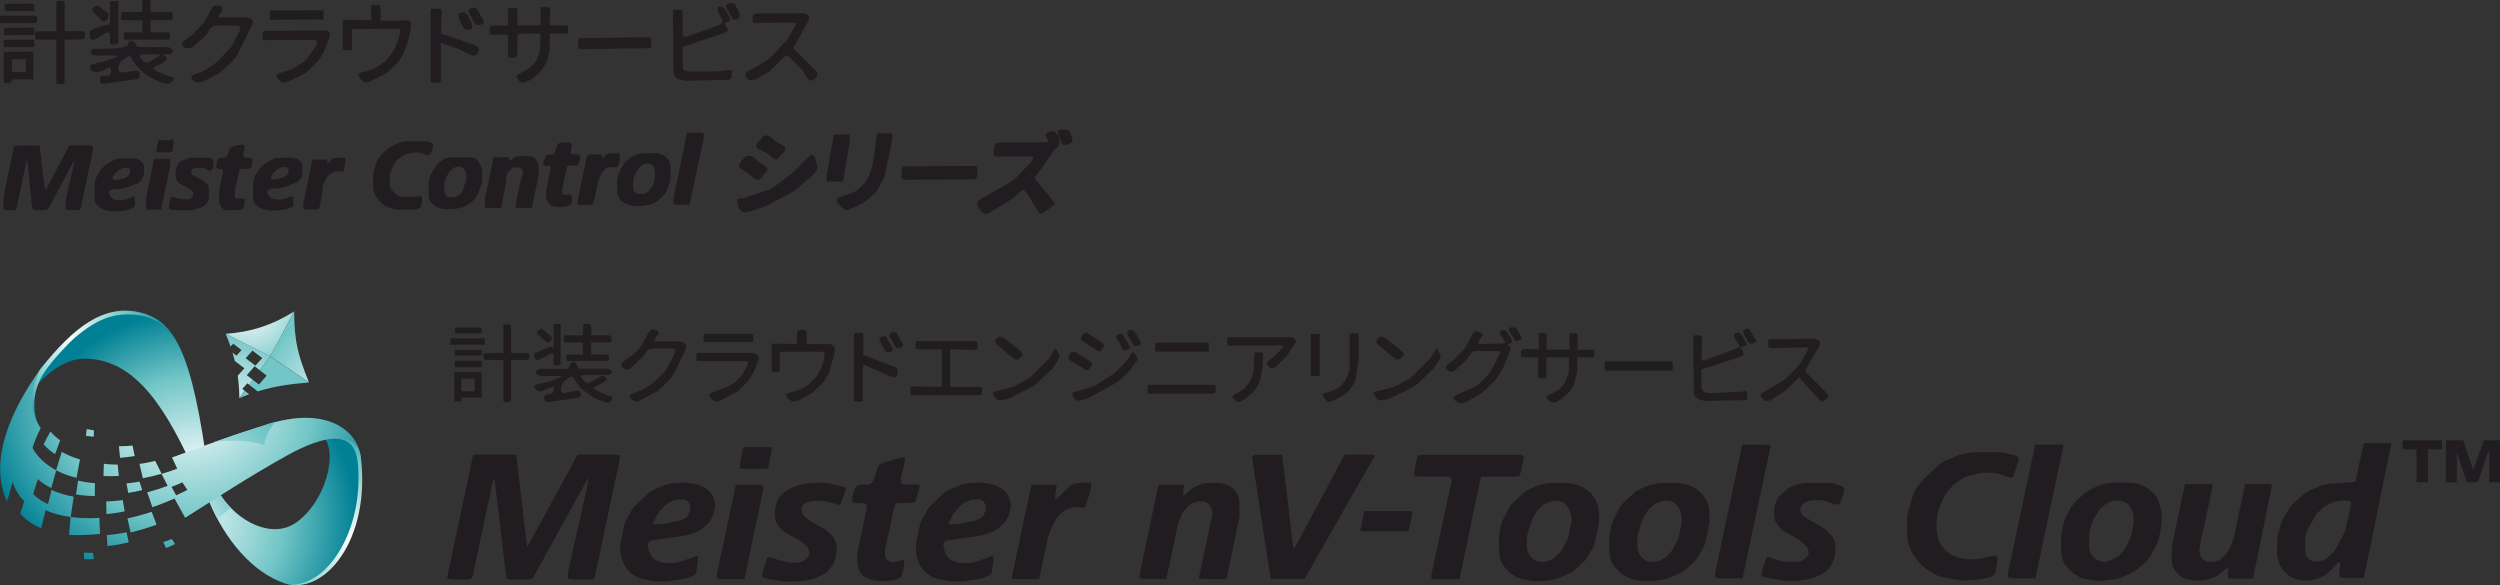 <?xml version="1.0" encoding="UTF-8"?><svg id="_レイヤー_2" xmlns="http://www.w3.org/2000/svg" width="417.86" height="97.8" xmlns:xlink="http://www.w3.org/1999/xlink" viewBox="0 0 417.86 97.8"><rect x="0" y="0" width="417.86" height="97.8" fill="#333333" stroke="none"/><defs><style>.cls-1{fill:url(#_名称未設定グラデーション_30-2);}.cls-2{fill:url(#_名称未設定グラデーション_30-4);}.cls-3{fill:url(#_名称未設定グラデーション_66-6);}.cls-4{fill:url(#_名称未設定グラデーション_66-2);}.cls-5{fill:#201c20;}.cls-6{fill:url(#_名称未設定グラデーション_66);}.cls-7{fill:url(#_名称未設定グラデーション_30-3);}.cls-8{fill:url(#_名称未設定グラデーション_30);}.cls-9{fill:url(#_名称未設定グラデーション_66-5);}.cls-10{fill:url(#_名称未設定グラデーション_66-7);}.cls-11{fill:url(#_名称未設定グラデーション_66-4);}.cls-12{fill:url(#_名称未設定グラデーション_66-3);}</style><radialGradient id="_名称未設定グラデーション_66" cx="-13.57" cy="-27.11" fx="-13.57" fy="-27.11" r="27.54" gradientTransform="translate(42.72 108.83) rotate(10) scale(1.07 1)" gradientUnits="userSpaceOnUse"><stop offset="0" stop-color="#fff"/><stop offset=".6" stop-color="#73c6c7"/><stop offset="1" stop-color="#008094"/></radialGradient><radialGradient id="_名称未設定グラデーション_66-2" cx="-16.58" cy="-19.43" fx="-16.58" fy="-19.43" r="29.07" xlink:href="#_名称未設定グラデーション_66"/><radialGradient id="_名称未設定グラデーション_66-3" cx="-15.69" cy="-18.25" fx="-15.69" fy="-18.25" r="17.91" xlink:href="#_名称未設定グラデーション_66"/><radialGradient id="_名称未設定グラデーション_66-4" cx="-36.55" cy="-46" fx="-36.55" fy="-46" r="16.04" xlink:href="#_名称未設定グラデーション_66"/><radialGradient id="_名称未設定グラデーション_66-5" cx="10.92" cy="-21.28" fx="10.92" fy="-21.28" r="21.77" xlink:href="#_名称未設定グラデーション_66"/><radialGradient id="_名称未設定グラデーション_66-6" cx="-17.41" cy="-39.03" fx="-17.41" fy="-39.03" r="32.88" xlink:href="#_名称未設定グラデーション_66"/><radialGradient id="_名称未設定グラデーション_66-7" cx="-21.55" cy="-20.71" fx="-21.55" fy="-20.71" r="38.37" xlink:href="#_名称未設定グラデーション_66"/><radialGradient id="_名称未設定グラデーション_30" cx="41.49" cy="51.21" fx="41.49" fy="51.21" r="11.51" gradientUnits="userSpaceOnUse"><stop offset="0" stop-color="#fff"/><stop offset="1" stop-color="#73c6c7"/></radialGradient><radialGradient id="_名称未設定グラデーション_30-2" cx="58.62" cy="66.73" fx="58.62" fy="66.73" r="15.34" xlink:href="#_名称未設定グラデーション_30"/><radialGradient id="_名称未設定グラデーション_30-3" cx="37.84" cy="72.68" fx="37.84" fy="72.68" r="17.24" xlink:href="#_名称未設定グラデーション_30"/><radialGradient id="_名称未設定グラデーション_30-4" cx="51.81" cy="76.51" fx="51.81" fy="76.51" r="3.73" xlink:href="#_名称未設定グラデーション_30"/></defs><g id="_レイヤー_4"><path class="cls-5" d="M4.33,9.88H2.01v2.17h2.32v-2.17ZM.62,13.59v-4.94l4.94-.02v4.63H2.32c-.19,.01-.34,.13-.38,.33h-.01c-.04,.18-.21,.31-.38,.31H.93q-.31,0-.31-.31Zm.31-6.94l4.48-.02c.3,0,.31,0,.31,.31v.61c0,.31-.01,.31-.31,.31l-4.48,.02q-.31,0-.31-.31v-.61q0-.31,.31-.31Zm0-2.01l4.48-.02c.3,0,.31,0,.31,.31v.62c0,.3-.01,.3-.31,.3l-4.48,.02q-.31,0-.31-.29v-.62q0-.31,.31-.31ZM.31,2.63l5.42-.02c.38,0,.46,.09,.46,.47v.31c0,.38-.07,.46-.46,.46l-5.42,.02c-.3,0-.31,0-.31-.31v-.62c0-.3,.01-.31,.31-.31ZM.78,.63l4.94-.02V1.84l-4.94,.02V.63ZM9.42,13.41V6.62h-3.09c-.4,.01-.46-.06-.46-.46v-.46c0-.4,.06-.46,.46-.46h3.09V.6c0-.38,.09-.47,.46-.48h.31c.25,0,.5,.09,.55,.17,.04,.1,.07,.38,.07,.64V5.22h2.78c.49-.01,.61,.12,.61,.7,0,.21-.06,.43-.15,.52-.09,.09-.37,.16-.62,.17h-2.62v6.64c0,.71-.06,.78-.56,.79h-.21c-.58,0-.62-.04-.62-.62Z"/><path class="cls-5" d="M26.41,9.09h-2.43c-.33,.01-.65,.13-.65,.23,0,.15,.18,.46,.37,.65l.33,.31c.27,.25,.46,.26,.92,.07l.06-.03c.18-.07,.36-.16,.38-.21,.03-.03,.18-.13,.33-.22l.74-.48c.15-.09,.27-.21,.27-.24,0-.04-.13-.09-.31-.09Zm-2.9-1.22l4.29-.02c.5,0,1.08,.32,1.08,.6,0,.3-.07,.44-.3,.53-.1,.06-.41,.09-.67,.09h-.27c-.27,0-.47,.05-.47,.09,0,.03,.15,.1,.31,.15,.18,.04,.33,.16,.36,.25,.09,.41-.09,.71-.58,.93l-1.21,.58c-.22,.1-.41,.25-.41,.34,0,.16,.31,.37,.93,.65l.83,.38c.24,.1,.64,.23,.89,.31l.3,.07c.25,.06,.46,.18,.46,.26,0,.41-.56,.92-1.01,.92-.22,0-.58-.07-.81-.16l-1.12-.42c-.24-.09-.59-.26-.8-.4l-1.08-.69c-.21-.13-.52-.41-.7-.6l-.99-1.11c-.16-.19-.38-.55-.47-.78h-.01c-.18-.5-.41-.55-.96-.19l-.61,.4c-.68,.45-.96,1.68-.43,1.97,.15,.09,.47,.12,.72,.09l1.04-.17c.27-.05,.67-.08,.92-.09,.46,0,.61,.15,.61,.65,0,.46-.07,.58-.38,.68-.15,.04-.49,.11-.74,.14l-4.73,.63c-.25,.03-.53,0-.62-.07-.09-.07-.16-.34-.16-.59v-.15c0-.27,.19-.47,.46-.48h.31c.77,0,.92-.06,.99-.45,.1-.41,.1-.56,.04-.78-.07-.22-.36-.19-.84,.08l-.28,.16c-.89,.49-1.82,.53-2.15,.05-.24-.32-.3-.68-.16-.83,.04-.04,.3-.13,.55-.19l2.31-.6c.25-.08,.65-.21,.89-.31l.38-.16c.56-.24,.55-.36-.03-.35h-2.93c-.75,.02-1.09-.19-1.09-.65,0-.24,.19-.43,.46-.43l3.68-.13c.25-.02,.67-.06,.9-.11l.52-.12c.52-.11,.59-.17,.7-.58,.06-.3,.27-.46,.56-.46,.27,0,.75,.43,.75,.68,0,.3,.19,.4,.8,.4Zm-6.58-4.51l-1.26-1.25c-.28-.28-.28-.62,0-.9l.03-.03c.28-.28,.77-.28,1.07,.01l.34,.34c.13,.12,.36,.28,.52,.37h.04c.52,.28,.59,.49,.37,1.18-.03,.1-.12,.21-.22,.24-.09,.04-.22,.12-.27,.18-.15,.15-.38,.09-.62-.13ZM19.78,.17V6.96c0,.34-.19,.47-.67,.48h-.27c-.38,0-.46-.09-.46-.47v-1.08c0-.37-.09-.46-.38-.46-.13,0-.36,.08-.5,.16l-1.2,.76c-.3,.18-.67,.31-.87,.31-.27,0-.44-.32-.44-.8v-.28c0-.34,.04-.4,.43-.59l.07-.03c.15-.09,.4-.19,.55-.25l1.09-.4c.16-.06,.43-.12,.59-.14l.36-.03c.27-.03,.31-.06,.31-.34V.17h1.39Zm8.18,6.44l-6.95,.03c-.3,0-.31-.01-.31-.29v-.47c0-.16,.03-.34,.07-.39,.04-.04,.22-.07,.38-.08h2.63V3.39h-3.24q-.31,.01-.31-.3v-.61c0-.18,.03-.36,.07-.38,.04-.04,.22-.09,.38-.09h3.09V.31c0-.3,.01-.31,.31-.31h.61c.18,0,.36,.03,.4,.07,.03,.04,.07,.22,.07,.38V2h3.24c.38-.02,.46,.07,.46,.46v.61q0,.31-.31,.31h-3.39v2.03h2.78c.38-.01,.46,.06,.46,.45v.31c0,.38-.07,.46-.46,.46Z"/><path class="cls-5" d="M36.91,2.91l3.86-.02c.61,0,1.07,.14,1.33,.41s.27,.41,.01,.93l-2.5,5.03c-.12,.22-.36,.55-.53,.71l-1.89,1.84c-.18,.16-.5,.4-.74,.52l-2.28,1.18c-.24,.12-.62,.22-.89,.23h-.24c-.49,0-1.08-.45-1.08-.85,0-.12,.19-.3,.41-.39l1.41-.55c.22-.09,.59-.28,.8-.42l1.14-.76c.22-.15,.53-.4,.7-.58l1.97-2.05c.18-.18,.41-.5,.52-.74l1.04-2.06c.34-.67,.25-1.05-.25-1.05h-3.55c-.55,.02-.98,.29-1.23,.79-.28,.52-.5,.83-.9,1.19l-1.48,1.32c-.47,.43-.52,.45-1.07,.45h-.1c-.55,0-.93-.32-.93-.76,0-.18,.18-.43,.4-.56l.92-.61c.22-.13,.55-.42,.72-.61l1.52-1.66c.18-.19,.41-.53,.53-.76l.86-1.73c.12-.25,.38-.42,.67-.42h.24c.62,0,.77,.04,.81,.29,.06,.27,.06,.28-.03,.58-.04,.13-.21,.39-.36,.55-.38,.45-.34,.58,.19,.58Z"/><path class="cls-5" d="M44.34,5.16l9.87-.04c.61,0,.74,.04,.84,.29,.13,.3,.1,.58-.07,1.05l-.59,1.59c-.09,.24-.25,.61-.37,.82l-.43,.73c-.12,.22-.37,.53-.56,.73l-1.48,1.47c-.19,.18-.53,.43-.77,.54l-2.17,1.1c-.9,.45-1.38,.46-1.83,.05l-.24-.22c-.19-.18-.34-.44-.34-.59s.19-.33,.43-.4l1.86-.63c.24-.07,.61-.25,.83-.39l1.42-.91c.21-.15,.5-.42,.64-.62l1.36-1.96c.4-.58,.3-1.1-.21-1.09l-8.03,.03c-.58,0-.62-.04-.62-.6v-.47c0-.4,.06-.46,.47-.46Zm.77-3.41l8.95-.04v1.55l-8.95,.04V1.75Z"/><path class="cls-5" d="M66.31,4.83l-7.47,.03v2.93c0,.58-.04,.62-.61,.62h-.47c-.4,0-.46-.06-.46-.47V3.31h3.09c.25-.01,.67,.01,.93,.04h.16c.58,.09,.61,.06,.59-.52l-.03-1.54c0-.4,.06-.47,.46-.48h.5c.25,0,.5,.04,.55,.08,.04,.03,.07,.28,.07,.53V3.45h3.39c.27-.02,.64-.05,.83-.06,.41-.06,.67,.04,.78,.34,.12,.27,.12,.84-.01,1.38l-.4,1.7c-.04,.25-.18,.64-.27,.87l-.28,.7c-.09,.24-.27,.59-.38,.8l-.41,.74c-.12,.21-.36,.52-.53,.68l-1.3,1.26c-.16,.16-.49,.39-.72,.51l-2.43,1.22c-.24,.12-.52,.21-.65,.21-.46,0-1.32-.85-1.32-1.33,0-.12,.21-.27,.46-.34l1.44-.39c.25-.06,.62-.22,.83-.36l1.32-.83c.21-.13,.53-.42,.71-.64l.56-.68c.18-.22,.43-.59,.55-.83l.43-.87c.12-.22,.27-.62,.34-.87l.21-.79c.22-.86,.15-1.04-.44-1.03Z"/><path class="cls-5" d="M77.25,4.25l-.5-1.02c-.15-.31-.18-.81-.06-.93,.3-.3,.93-.31,1.23-.02l.03,.03c.12,.12,.27,.34,.36,.5l.49,1c.15,.32,.19,.81,.06,.95-.13,.13-.41,.22-.72,.23h-.12c-.18,0-.34-.06-.37-.13-.04-.09-.1-.19-.16-.24-.04-.04-.15-.22-.22-.37Zm-5.27,9.11V1.93c0-.46,.01-.47,.46-.48h.77c.27,0,.5,.04,.55,.07,.04,.04,.07,.3,.06,.55l-.12,3.55,5.59,1.89c.44,.16,.71,.47,.71,.84,0,.5-.36,.95-.77,.95-.16,0-.49-.09-.72-.2l-1.66-.82c-.24-.12-.62-.28-.86-.35l-2.31-.8v6.23c0,.44-.03,.46-.47,.46h-.77c-.44,0-.46,0-.46-.45Zm7.86-11.66l.46,.83c.07,.15,.18,.31,.24,.35,.15,.15,.33,.59,.33,.81,0,.27-.44,.52-.95,.52-.12,0-.31-.1-.43-.22h-.03c-.12-.15-.28-.35-.36-.5l-.18-.37c-.07-.13-.21-.4-.3-.58l-.15-.28c-.25-.46-.21-.65,.16-.81l.06-.03c.62-.25,.89-.2,1.14,.28Z"/><path class="cls-5" d="M86.48,4.25l3.86-.02V1.77c0-.58,.04-.62,.62-.62h.31c.25,0,.53,.07,.61,.16,.09,.07,.12,.32,.09,.55-.04,.22-.09,.62-.09,.87v1.05c0,.43,.03,.46,.47,.46h2c.27,0,.5,.06,.55,.17,.1,.22,.1,1.04,0,1.14-.04,.03-.28,.08-.55,.08h-2.47v2.17c0,.25-.04,.67-.09,.9l-.25,1.1c-.06,.24-.21,.62-.33,.83l-.46,.77c-.13,.21-.37,.52-.55,.68l-.81,.77c-.18,.16-.5,.39-.74,.51l-.56,.27c-.61,.28-.95,.26-1.32-.11l-.12-.12c-.18-.18-.33-.43-.33-.56s.18-.33,.38-.45l1.61-.88c.22-.12,.55-.4,.71-.61l.4-.48c.18-.21,.38-.59,.49-.86l.1-.31c.21-.61,.31-1.2,.31-1.81v-1.81h-3.24c-.58,.02-.62,.06-.62,.64v2.62c0,.25-.12,.53-.27,.62-.28,.15-.81,.2-1.12,.11-.07-.03-.15-.25-.15-.52v-3.3h-2.47c-.58,.01-.62-.03-.62-.61v-.46c0-.38,.07-.46,.46-.46h2.63V1.79c0-.38,.07-.46,.46-.46h.46c.27,0,.5,.03,.55,.07,.04,.04,.07,.28,.07,.53v2.32Z"/><path class="cls-5" d="M97.11,6.38l11.13-.16c.51-.01,.61,.1,.61,.78v.42c0,.57-.04,.62-.62,.63l-10.98,.16c-.57,.01-.6-.02-.6-.59v-.77c0-.44,.02-.46,.46-.47Z"/><path class="cls-5" d="M112.57,11.92l-.1-9.72c-.01-.56,0-.58,.56-.58h.46c.58,0,.62,.04,.62,.62v3.55q0,.52,.59,.32l5.21-1.8c.86-.3,1.04-.71,.58-1.45l-.1-.15c-.15-.24-.31-.63-.37-.89v-.1c-.07-.25-.06-.49,.01-.52,.09-.04,.31-.08,.52-.08,.19,0,.47,.19,.61,.41l.58,.96c.15,.22,.25,.56,.25,.75s-.19,.42-.43,.49l-.06,.02c-.52,.18-.52,.19-.13,.7l.03,.03c.16,.21,.3,.44,.3,.52,0,.18-.38,.42-.95,.61l-6.63,2.23v3.34c0,.58,.37,.78,1.44,.78l3.97-.02c.27,0,.68-.03,.95-.06l1.27-.15c.25-.03,.49-.03,.52,0,.03,.03,.04,.25,.04,.52v.15c0,.8-.12,.92-.96,.94l-6.47,.16c-.25,0-.65-.04-.89-.11l-.46-.13c-.55-.15-.95-.72-.95-1.33Zm9.6-9.21l-.31-.63c-.07-.15-.18-.32-.24-.38-.12-.1-.25-.52-.25-.74,0-.25,.33-.45,.8-.45h.12c.34,0,.55,.16,.75,.57l.03,.06c.07,.15,.21,.4,.3,.58l.15,.3c.09,.16,.16,.44,.16,.61v.06c0,.16-.15,.37-.33,.45l-.06,.03c-.59,.25-.84,.15-1.12-.44Z"/><path class="cls-5" d="M126.8,2.25l7.37-.03c.55,0,1.08,.34,1.08,.68,0,.13-.09,.43-.21,.65l-1.86,3.48c-.12,.22-.3,.5-.38,.61-.24,.27-.21,.42,.16,.78l3.36,3.37c.41,.43,.41,.83,0,1.24l-.12,.12c-.18,.18-.46,.33-.64,.33-.3,0-.64-.34-.95-.96-.22-.44-.55-.89-.92-1.25l-1.63-1.62c-.41-.41-.74-.41-1.15,.02l-1.85,1.83c-.18,.18-.5,.45-.72,.57l-1.78,1.07c-.22,.12-.61,.22-.86,.23h-.03c-.74,0-1.08-.28-1.08-.93,0-.16,.19-.4,.41-.52l2.29-1.28c.24-.12,.58-.34,.77-.49l.44-.33c.19-.13,.5-.42,.68-.61l2.25-2.44c.18-.19,.43-.53,.56-.77l.86-1.56c.33-.58,.28-.67-.24-.66l-6.33,.04c-.41,0-.46-.04-.46-.46v-.49c0-.25,.1-.5,.25-.55,.13-.03,.46-.08,.71-.08Z"/><path class="cls-5" d="M12.57,26.75s-.07,.04-.07,.09,.03,.07,.07,.07c.04,0,.07-.03,.07-.07s-.03-.09-.07-.09Zm2.89-1.25l-1.92,8.99c-.12,.58-.16,.61-.74,.61h-1.07c-.77,0-.77,0-.77-.76v-.16c0-.34,.06-.89,.13-1.21l1.24-5.44c.09-.34,.12-.61,.07-.61-.03,0-.19,.24-.36,.55l-3.79,7.1c-.27,.49-.36,.55-.92,.55h-1.18c-.68,0-.74-.07-.84-.95l-.68-6.76c-.07-.77-.13-.77-.3-.01l-1.51,7.14c-.1,.53-.21,.61-.74,.61h-.71c-.77,0-.78,0-.78-.76v-.93c0-.34,.06-.89,.13-1.21l1.67-7.91,4.22-.02,.84,6.8c.09,.75,.16,.75,.53,.06l3.61-6.88h3.36c.34-.02,.62,.13,.62,.29,0,.18-.06,.59-.13,.92Z"/><path class="cls-5" d="M19.67,28.58l-.58,.58c-.24,.24-.28,.34-.28,.67,0,.13,.15,.24,.31,.24h.19c.18,0,.44-.03,.62-.08l.67-.15c.65-.17,1.14-.64,1.14-1.13,0-.52-.13-.67-.61-.66h-.28c-.18,0-.44,.06-.61,.15l-.06,.03c-.16,.07-.38,.24-.52,.36Zm-3.86,4.72v-2.38c0-.16,.01-.43,.06-.56l.04-.22c.03-.15,.13-.39,.22-.53l.55-.98c.09-.16,.24-.37,.36-.47l.53-.53c.12-.1,.33-.25,.47-.34l1.14-.61c.15-.09,.41-.16,.59-.17l1.98-.07c.16,0,.43,.01,.58,.04l.43,.07c.15,.01,.38,.12,.53,.2l.04,.03c.53,.35,.72,.65,.72,1.14v1.2c0,.18-.07,.43-.18,.59l-.16,.25c-.24,.37-.47,.59-.84,.73l-1.72,.66c-.18,.06-.46,.14-.62,.17l-.37,.05c-.18,.03-.46,.05-.62,.05h-.5c-.18,0-.43,.06-.58,.15-.3,.15-.34,.33-.16,.74l.06,.13c.22,.55,.74,.83,1.49,.82h.49c.18,0,.44-.05,.61-.09l1.2-.42c.16-.05,.31-.08,.33-.06,.03,.01,.04,.16,.04,.34v1.01c0,.33-.16,.47-.67,.65l-.46,.16c-.18,.06-.44,.12-.61,.14l-1.75,.13c-.16,.02-.44,0-.59-.03l-.4-.06c-.16-.01-.41-.1-.56-.18l-.71-.35c-.15-.07-.37-.24-.5-.35l-.03-.03c-.3-.29-.44-.63-.44-1Z"/><path class="cls-5" d="M24.48,32.74l1.27-6.19h2.37c.3-.01,.31-.01,.31,.3v.61c0,.18-.03,.44-.06,.62l-1.45,6.96h-2.5s0-1.69,0-1.69c0-.18,.01-.44,.06-.61Zm7.46-6.38h2.83c.16-.01,.43,.05,.59,.1h.04c.16,.07,.28,.26,.28,.43v.38c0,.16-.03,.44-.07,.61l-.09,.33c-.04,.16-.21,.3-.38,.3h-.06c-.18,0-.4-.06-.49-.15-.22-.21-.55-.31-.95-.31h-.74c-.16,0-.43,.05-.59,.12h-.04c-.15,.07-.28,.25-.28,.43v.22c0,.18,.13,.38,.28,.46l.07,.03c.16,.09,.4,.22,.55,.29l.92,.53c.13,.07,.36,.24,.47,.35l.41,.43c.15,.13,.22,.34,.22,.53v1.39c0,.16-.03,.41-.09,.56l-.04,.16c-.04,.15-.19,.36-.31,.49l-.27,.27c-.25,.25-.4,.33-.84,.46l-.87,.27c-.18,.06-.47,.11-.64,.11h-2.03c-.18,0-.44-.02-.62-.05l-.62-.1c-.24-.04-.31-.13-.31-.37v-.38c0-.18,.06-.44,.12-.61l.18-.52c.07-.24,.16-.27,.4-.19l.43,.13c.53,.18,.92,.25,1.23,.25h.9c.36,0,.77-.42,.77-.78v-.16c0-.33-.15-.52-.59-.77l-1.67-.91c-.16-.09-.34-.29-.43-.47l-.1-.22c-.07-.18-.15-.44-.15-.62v-.7c0-.18,.06-.43,.12-.59l.07-.18c.06-.16,.18-.4,.27-.53l.09-.12c.09-.13,.3-.31,.46-.37l.98-.4c.16-.07,.44-.13,.61-.14Zm-3.55-.9h-1.97c-.09,0-.15-.04-.15-.07,0-.04-.04-.09-.07-.09-.04,0-.09-.06-.09-.15v-.16c0-.07,.04-.15,.09-.15,.03,0,.07-.07,.07-.15v-.47c0-.07,.03-.15,.07-.15,.04,0,.07-.07,.07-.16v-.3q0-.16,.16-.16h1.69c.09,0,.16-.04,.16-.08s.07-.07,.15-.07h.16c.07,0,.15,.03,.15,.07s.04,.07,.07,.07c.04,0,.09,.07,.09,.16v.46c0,.09-.04,.15-.09,.15-.03,0-.07,.07-.07,.16v.77c0,.09-.06,.18-.16,.22h-.03c-.07,.06-.22,.09-.31,.09Z"/><path class="cls-5" d="M36.71,31.5l.55-2.8c.07-.37,0-.46-.37-.46h-.27c-.25,0-.46-.17-.46-.38,0-.22,.04-.59,.12-.83v-.03c.13-.5,.33-.61,.99-.61h.12c.25,0,.53-.21,.62-.45l.31-.83c.19-.53,1.01-.91,2.03-.91,.24,0,.47,.04,.52,.09s.04,.19,0,.33c-.04,.13-.1,.46-.13,.71l-.06,.58c-.03,.36,.07,.47,.41,.47h.47c.25,0,.49,.03,.53,.07,.12,.12,.09,.96-.04,1.39-.07,.21-.34,.39-.59,.39h-.83c-.56,0-.59,.04-.71,.61l-.58,2.68c-.06,.25-.1,.67-.1,.92v.12c0,.58,.04,.62,.62,.62h.62c.25,0,.46,.1,.46,.22,0,.13-.04,.43-.1,.68l-.07,.33c-.13,.56-.19,.62-.75,.65l-1.69,.11c-.62,.03-.95-.1-1.3-.54l-.12-.16c-.15-.19-.28-.58-.28-.83v-1.21c0-.27,.04-.68,.09-.92Z"/><path class="cls-5" d="M46.17,28.47l-.58,.58c-.24,.24-.28,.34-.28,.67,0,.13,.15,.24,.31,.24h.19c.18,0,.44-.03,.62-.08l.67-.15c.65-.17,1.14-.64,1.14-1.13,0-.52-.13-.67-.61-.66h-.28c-.18,0-.44,.06-.61,.15l-.06,.03c-.16,.07-.38,.24-.52,.36Zm-3.86,4.72v-2.38c0-.16,.01-.43,.06-.56l.04-.22c.03-.15,.13-.39,.22-.53l.55-.98c.09-.16,.24-.37,.36-.47l.53-.53c.12-.1,.33-.25,.47-.34l1.14-.61c.15-.09,.41-.16,.59-.17l1.98-.07c.16,0,.43,.01,.58,.04l.43,.07c.15,.01,.38,.12,.53,.2l.04,.03c.53,.35,.72,.65,.72,1.14v1.2c0,.18-.07,.43-.18,.59l-.16,.25c-.24,.37-.47,.59-.84,.73l-1.72,.66c-.18,.06-.46,.14-.62,.17l-.37,.05c-.18,.03-.46,.05-.62,.05h-.5c-.18,0-.43,.06-.58,.15-.3,.15-.34,.33-.16,.74l.06,.13c.22,.55,.74,.83,1.49,.82h.49c.18,0,.44-.05,.61-.09l1.2-.42c.16-.05,.31-.08,.33-.06,.03,.01,.04,.16,.04,.34v1.01c0,.33-.16,.47-.67,.65l-.46,.16c-.18,.06-.44,.12-.61,.14l-1.75,.13c-.16,.02-.44,0-.59-.03l-.4-.06c-.16-.01-.41-.1-.56-.18l-.71-.35c-.15-.07-.37-.24-.5-.35l-.03-.03c-.3-.29-.44-.63-.44-1Z"/><path class="cls-5" d="M50.77,33.63l1.45-6.96h2.19c.21-.01,.31,.09,.31,.3,0,.37,.09,.38,.36,.06l.1-.13c.28-.36,.72-.55,1.29-.55h.89c.16,0,.33,.07,.34,.17q.04,.22-.01,.58l-.12,.77c-.12,.73-.16,.8-.46,.8h-.83c-.18,0-.43,.05-.58,.12l-.06,.03c-.15,.07-.31,.16-.36,.22-.06,.04-.16,.1-.24,.13-.07,.02-.19,.16-.28,.31l-.52,.95c-.21,.4-.3,.7-.3,1.05v.12c0,.16-.03,.44-.06,.61l-.46,2.3c-.07,.4-.19,.49-.56,.49h-1.85c-.28,0-.31,0-.31-.29v-.47c0-.16,.03-.44,.06-.61Z"/><path class="cls-5" d="M67.82,23.62h3.34c.43-.02,.93,.16,1.15,.37,.13,.13,.1,.67-.09,1.12l-.09,.22c-.24,.55-.28,.59-.74,.59-.21,0-.46-.07-.56-.16-.34-.31-1.32-.39-2.12-.17l-.78,.21c-.25,.06-.61,.24-.81,.39l-.52,.37c-.4,.3-.61,.58-.9,1.23l-.37,.84c-.1,.24-.19,.64-.19,.89v1.2c0,.27,.1,.64,.22,.83l.07,.13c.13,.19,.4,.49,.61,.65l.13,.12c.5,.38,.64,.44,1.17,.44h1.82c.25,0,.64-.04,.86-.09,.22-.03,.43-.03,.46,0,.04,.04,.06,.28,.06,.53v.15c0,.27-.04,.64-.1,.84-.13,.49-.72,.71-1.94,.72h-1.81c-.27,0-.67-.05-.9-.12l-.64-.19c-.25-.06-.61-.22-.81-.35l-.16-.1c-.19-.13-.5-.4-.68-.6l-.38-.47c-.18-.21-.4-.6-.5-.86l-.06-.16c-.25-.65-.28-3.15-.04-3.88l.31-.96c.21-.62,.68-1.32,1.21-1.8l.78-.7c.19-.16,.55-.39,.8-.49l1.3-.55c.25-.1,.65-.2,.9-.2Z"/><path class="cls-5" d="M74.26,30.96v.89c0,.38,.1,.64,.38,.9h.01c.12,.13,.36,.22,.53,.22h.52c.16,0,.46-.08,.64-.15h.06c.36-.18,.43-.24,.68-.58l.12-.15c.09-.13,.21-.37,.25-.53l.43-1.39c.1-.34,.1-.76,.03-1.2l-.04-.16c-.09-.52-.62-.94-1.14-.94h-.12c-.43,0-.77,.14-1.02,.39l-.21,.21c-.12,.12-.3,.33-.38,.46l-.28,.43c-.09,.15-.21,.39-.25,.55l-.12,.47c-.04,.15-.09,.43-.09,.59Zm.96-4.63h3.52c.16-.02,.43,.06,.56,.13l.24,.13c.34,.21,.41,.28,.58,.63l.34,.71c.07,.15,.13,.43,.13,.59v1.49c0,.16-.04,.43-.09,.59l-.56,1.7c-.06,.16-.18,.4-.28,.52l-.62,.76c-.1,.13-.31,.3-.46,.37l-.93,.54c-.15,.09-.4,.18-.58,.22l-.84,.18c-.16,.03-.44,.06-.61,.06h-1.05c-.16,0-.44-.02-.59-.05l-.62-.15c-.16-.04-.4-.15-.53-.25l-.15-.1c-.13-.1-.34-.28-.46-.4l-.04-.04c-.34-.34-.53-.83-.53-1.34v-2.12c0-.18,.04-.44,.09-.59l.1-.33c.06-.16,.16-.4,.24-.53l.58-.99c.07-.13,.24-.36,.36-.47l.43-.42c.12-.13,.34-.3,.49-.39l.25-.15c.37-.22,.68-.31,1.05-.32Z"/><path class="cls-5" d="M81.12,32.93l1.38-6.65h2.26c.21-.01,.31,.09,.31,.3,0,.16,.03,.3,.07,.3,.09,0,.44-.22,.7-.45,.24-.21,.56-.33,.96-.33h1.66c.18,0,.43,.05,.58,.14l.21,.1c.15,.07,.33,.28,.41,.44l.21,.47c.09,.16,.15,.43,.15,.61v1.17c0,.16-.03,.44-.06,.61l-1.08,5.11h-2.41c-.18,.01-.31-.09-.31-.23s.03-.37,.06-.53l.8-3.72c.04-.18,.12-.44,.18-.61l.09-.21c.28-.77-.03-1.49-.67-1.49h-.46c-.33,0-.61,.14-.96,.49l-.06,.06c-.34,.34-.52,.82-.52,1.33v.28c0,.16-.03,.44-.06,.61l-.81,4.03h-2.68s0-1.23,0-1.23c0-.16,.01-.44,.06-.61Z"/><path class="cls-5" d="M106.81,28.05l-.59,.89c-.09,.15-.19,.39-.22,.55l-.16,.77c-.04,.16-.07,.43-.07,.61v.21c0,.16,.07,.46,.15,.64l.03,.06c.19,.47,.4,.63,.75,.63h.74c.37,0,.58-.09,.87-.38l.21-.21c.12-.12,.28-.34,.37-.47l.15-.27c.09-.15,.19-.39,.22-.55l.13-.47c.04-.15,.09-.43,.09-.59v-.83c0-.16-.07-.44-.15-.64l-.04-.12c-.07-.18-.27-.38-.41-.44h-.04c-.71-.32-1.58-.05-2.01,.62Zm.53-2.44h2.44c.16-.01,.43,.05,.58,.11l.5,.21c.15,.06,.37,.21,.5,.32l.04,.06c.12,.12,.28,.35,.36,.52l.19,.4c.07,.16,.13,.44,.13,.61v1.94c0,.16-.04,.43-.1,.59l-.53,1.41c-.16,.41-.31,.65-.56,.89l-.61,.61c-.13,.13-.36,.3-.5,.39l-.53,.3c-.15,.09-.41,.18-.58,.21l-.93,.2c-.18,.03-.46,.06-.62,.06h-1.05c-.16,0-.43-.04-.59-.08l-.47-.12c-.16-.04-.4-.16-.55-.25l-.43-.28c-.34-.22-.4-.29-.56-.63l-.03-.07c-.22-.43-.3-.72-.3-1.06v-1.66c0-.16,.03-.44,.07-.59l.13-.47c.04-.16,.15-.4,.22-.55l.72-1.29c.16-.3,.49-.64,.65-.68,.06-.01,.21-.12,.31-.24,.1-.1,.33-.27,.49-.34l.07-.03c.16-.07,.43-.19,.59-.24l.33-.1c.16-.06,.44-.11,.61-.11Zm-10.77,7.77l1.49-7.09c.06-.33,.31-.47,.78-.48h1.2c.49,0,.62,.07,.62,.35,0,.33,.1,.33,.36,.01,.31-.37,.68-.54,1.23-.54h1.04c.28,0,.31,.04,.31,.31v.46c0,.18-.03,.44-.07,.61l-.13,.47c-.1,.39-.19,.47-.56,.48h-.77c-.18,0-.41,.03-.55,.09h-.03c-.13,.06-.33,.19-.44,.31l-.15,.15c-.12,.12-.28,.36-.37,.52l-.34,.73c-.09,.16-.18,.43-.21,.59l-.77,3.48c-.06,.31-.36,.46-.89,.46h-1.2c-.18,0-.38,0-.46-.04-.16-.04-.21-.37-.09-.87Zm-5.24-1.66l.7-3.58c.07-.39,.03-.44-.37-.44h-.41c-.25,0-.46-.1-.46-.23s.07-.43,.16-.65l.12-.36c.21-.58,.27-.61,.8-.61,.67,0,.72-.05,.9-.54l.34-.89c.18-.47,.4-.59,1.11-.6h.89c.28,0,.47,.19,.47,.45,0,.25-.06,.68-.12,.93v.03c-.12,.52-.04,.59,.61,.59h.28c.25,0,.49,.03,.53,.07,.12,.1,.1,.64-.04,1.12v.03c-.13,.5-.33,.62-.99,.63h-.58c-.4,0-.47,.06-.56,.46l-.74,3.45c-.13,.67-.1,.81,.21,.95,.1,.04,.41,.06,.67,.03l.28-.05c.31-.03,.46,.09,.46,.41v.46c0,.81-.22,.99-1.29,1.16l-.13,.02c-.64,.09-.98,.08-1.48-.02l-.16-.03c-.24-.06-.55-.26-.71-.46l-.12-.15c-.43-.55-.53-1.21-.36-2.19Z"/><path class="cls-5" d="M112.65,32.69l2.2-10.51h2.17c.25-.01,.5,.02,.55,.06,.1,.1,.09,.61-.01,1.15l-2.29,10.82h-2.25c-.34,.01-.46-.12-.46-.45v-.16c0-.25,.04-.67,.09-.92Z"/><path class="cls-5" d="M125.25,29.14l-1.48-.99c-.15-.09-.27-.28-.27-.43s.07-.34,.16-.41c.07-.09,.16-.21,.18-.27,.01-.07,.13-.22,.25-.34l.43-.42c.12-.12,.36-.22,.52-.22h.16c.16,0,.41,.04,.53,.1h.04c.12,.06,.33,.21,.46,.32l.46,.44c.13,.13,.36,.31,.49,.4l.38,.24c.71,.46,.8,.56,.68,.91-.01,.06-.13,.21-.25,.33l-.27,.27c-.12,.13-.24,.28-.25,.34-.01,.06-.13,.21-.25,.33l-.12,.12c-.24,.24-.4,.27-.77,.11h-.04c-.13-.07-.34-.22-.46-.34l-.12-.1c-.12-.12-.33-.29-.47-.38Zm7.1,2.99l-4.08,2.19c-.22,.12-.61,.27-.86,.36l-2.12,.66c-1.09,.34-1.6,.08-1.95-.98-.07-.25-.15-.62-.15-.81,0-.21,.21-.37,.47-.37,.25,0,.65-.06,.89-.15l3.95-1.33c.24-.07,.59-.27,.8-.42l2.91-2.16c.21-.15,.52-.42,.7-.61l2.26-2.3c.37-.37,.59-.42,.83-.18,.09,.09,.22,.37,.31,.65l.16,.55c.21,.66,.19,.9-.07,1.32l-.07,.12c-.12,.21-.37,.5-.56,.67l-2.66,2.29c-.19,.16-.53,.4-.75,.52Zm-4.22-6.55l-1.27-.65c-.4-.22-.43-.23-.43-.5,0-.33,.04-.41,.3-.67l.27-.27c.12-.12,.24-.28,.28-.36,.13-.33,.44-.49,.87-.49,.36,0,.5,.07,.8,.35l.38,.37c.12,.12,.36,.29,.5,.38l.99,.54c.31,.16,.4,.29,.4,.6s-.04,.41-.28,.65l-.43,.43c-.12,.12-.24,.28-.27,.36-.01,.09-.13,.19-.25,.24-.38,.16-.61,.11-.98-.26l-.38-.37c-.12-.12-.36-.28-.5-.37Z"/><path class="cls-5" d="M138.23,28.98l1.15-6.5h2.19c.4-.01,.47,.06,.47,.45v.47c0,.16-.03,.44-.06,.61l-1.08,6.34h-2.41c-.3,.01-.31,0-.31-.3v-.46c0-.18,.01-.44,.04-.61Zm10.83-5.33l-1.12,5.43c-.04,.25-.18,.62-.3,.83l-.95,1.76c-.1,.21-.37,.53-.58,.71l-1.21,1.07c-.21,.18-.56,.42-.78,.54l-1.94,.93c-.61,.3-1.02,.26-1.38-.14l-.61-.71c-.18-.19-.31-.47-.31-.65,0-.16,.21-.37,.46-.46l1.98-.69c.25-.09,.61-.25,.8-.37s.47-.36,.64-.52l.87-.94c.16-.16,.38-.52,.49-.77l.3-.71c.1-.25,.24-.67,.3-.92l.25-1.16c.04-.25,.12-.67,.15-.92l.46-3.67h1.95c.25,0,.5,.02,.53,.06,.12,.1,.1,.74,0,1.29Z"/><path class="cls-5" d="M162.61,29.99l-11.3,.05q-.62,0-.62-.51v-.96c0-.59,.18-.77,.77-.78l11.12-.05c.68,0,.77,.06,.77,.58v.73c0,.66-.21,.93-.74,.93Z"/><path class="cls-5" d="M166.97,23.83l7.5-.03c.84,0,.92-.11,.53-.62-.12-.18-.22-.46-.22-.62,0-.31,.65-.61,1.32-.61,.21,0,.46,.21,.55,.46,.24,.61,.31,.59,.21-.07-.03-.3-.03-.58,0-.62,.04-.04,.36-.08,.7-.08h.47c.34,0,.72,.26,.87,.59l.1,.27c.3,.68,.33,1.08,.1,1.3-.16,.16-.98,.46-1.24,.46-.21,0-.61-.59-.7-1.03-.04-.19-.1-.35-.15-.35-.04,0-.03,.27,.03,.58l.03,.18c.06,.31-.09,.73-.31,.9-.24,.18-.59,.56-.78,.85l-2.12,3.06c-.19,.28-.49,.65-.65,.82-.37,.42-.37,.5,.1,1.06l2.6,3.08c.52,.62,.5,.68-.13,1.14l-1.05,.77c-.75,.55-.95,.49-1.46-.36l-1.29-2.13c-.36-.58-.83-1.12-.98-1.12-.12,0-.75,.51-1.27,1.03-.22,.21-.64,.54-.92,.71l-3.2,1.98c-.71,.43-1.11,.4-1.6-.11l-.28-.31c-.21-.25-.4-.66-.4-.93s.25-.62,.55-.79l4.97-2.83c.3-.18,.72-.51,.95-.73l2.13-2.21c.43-.45,.83-1.04,.83-1.25,0-.07-.28-.13-.62-.13l-5.25,.02c-.75,0-.77,0-.77-.77v-.15c0-1.07,.21-1.39,.84-1.39Z"/><path class="cls-5" d="M79.34,63.28h-2.24v2.13h2.24v-2.13Zm-3.41,3.83v-4.9h4.57v4.26h-3.2c-.17,0-.21,.04-.21,.21v.1c0,.27-.06,.33-.33,.33h-.84Zm.1-6.82h4.47v1.07h-4.47v-1.07Zm0-1.82h4.16c.26,0,.31,.06,.31,.33v.31c0,.27-.06,.33-.31,.33h-4.16v-.97Zm-.74-1.92h5.75v1.07h-5.75v-1.07Zm.74-1.8h4.26q.21,0,.21,.21v.43c0,.11-.03,.24-.06,.27-.03,.03-.14,.04-.26,.04h-4.16v-.95Zm8.1,11.93v-6.5h-2.77q-.53,0-.53-.53v-.11c-.01-.53,0-.53,.53-.53h2.77v-4.26c0-.53,.01-.54,.54-.54h.21c.47,0,.53,.07,.53,.67v4.13h2.56c.43,0,.54,.11,.54,.6,0,.43-.17,.57-.61,.57h-2.49v6.39c0,.54-.1,.64-.64,.64h-.1c-.53,0-.54,0-.54-.53Z"/><path class="cls-5" d="M97.25,61.61h3.92c.51,0,1.07,.28,1.07,.54,0,.37-.27,.53-.88,.53h-3.49c-.85,0-.97,.2-.44,.74l.36,.36c.37,.36,.41,.36,.91,.09l1.53-.85c.21-.11,.47-.21,.57-.21,.21,0,.6,.37,.6,.58,0,.09-.13,.26-.28,.36-.16,.11-.44,.28-.65,.4l-1.02,.53q-.47,.23-.01,.44l1.73,.81c.21,.1,.57,.21,.8,.24,.23,.03,.4,.13,.4,.21,0,.4-.41,.91-.72,.91-.18,0-.51-.07-.71-.14l-1.28-.5c-.21-.09-.54-.26-.72-.4l-1.41-1.02c-.18-.13-.48-.41-.65-.62l-.23-.28c-.17-.21-.41-.55-.53-.75l-.21-.38q-.24-.44-.7-.13l-.67,.44c-.2,.13-.43,.43-.53,.65l-.1,.23c-.18,.45-.21,.77-.09,1.09,.09,.24,.33,.27,.98,.13l1.09-.24c.82-.18,1.09-.1,1.19,.34,.09,.36,.07,.41-.17,.58-.13,.09-.43,.18-.67,.23l-4.03,.61c-.62,.1-.8,.09-1.04-.07-.11-.09-.21-.33-.21-.54s.03-.41,.06-.44c.03-.03,.24-.09,.47-.13l.33-.06c.24-.04,.5-.16,.58-.24,.18-.18,.23-1.02,.06-1.02-.06,0-.28,.09-.51,.17l-1.04,.43c-.75,.3-1.22,.17-1.49-.4-.07-.14-.06-.4,0-.45,.03-.03,.24-.1,.47-.16l2.17-.55c.23-.06,.6-.18,.81-.27l.58-.27c.5-.21,.5-.3-.03-.3l-2.7,.03c-.62,.01-1.15-.26-1.15-.58,0-.27,.17-.44,.54-.57,.07-.03,.33-.06,.55-.06h3.71c.57,0,.71-.09,.85-.57,.11-.37,.34-.6,.61-.6,.26,0,.55,.3,.67,.68,.13,.45,.2,.48,.77,.48Zm-6.04-4.52l-.78-.77c-.09-.09-.23-.21-.33-.27l-.16-.1c-.1-.07-.18-.21-.18-.31,0-.21,.06-.3,.18-.34,.04-.01,.14-.09,.21-.16,.18-.18,.53-.17,.72,.01l.67,.67c.09,.09,.24,.2,.36,.26h.03c.27,.16,.28,.17,.28,.41,0,.28-.03,.34-.18,.51-.17,.17-.33,.24-.53,.24-.07,0-.21-.07-.3-.16Zm10.21,3.24h-6.43c-.28,0-.33-.03-.33-.31v-.33c0-.38,.04-.43,.43-.43h2.34v-2.02h-2.87c-.3,0-.33-.03-.33-.33v-.43c0-.17,.03-.34,.06-.37,.03-.03,.2-.06,.37-.06h2.77v-1.38c0-.4,.14-.54,.54-.54h.31c.37,0,.54,.24,.54,.71v1.21h2.98c.17,0,.34,.09,.37,.18,.06,.18,.07,.72,.03,.88-.03,.07-.18,.11-.36,.11h-3.03v2.02h2.44c.18,0,.37,.1,.43,.2,.11,.18,.14,.55,.09,.77-.03,.06-.18,.1-.36,.1Zm-7.71-5.85v6.18c0,.31-.23,.43-.87,.43-.18,0-.31-.13-.31-.33v-1.28c0-.48-.1-.53-.62-.26l-1.7,.85c-.17,.09-.38,.16-.48,.16-.09,0-.23-.14-.3-.33l-.06-.17c-.21-.55-.17-.62,.51-.92l1.58-.68c.3-.14,.82-.18,.92-.09,.03,.03,.06,.13,.06,.21s.03,.16,.06,.16,.04-.14,.04-.31v-3.62c0-.31,.01-.33,.33-.33h.53c.31,0,.33,.01,.33,.33Z"/><path class="cls-5" d="M109.69,57.08h3.83c.24,0,.6,.1,.8,.2,.41,.21,.48,.75,.18,1.36l-1.76,3.61c-.1,.21-.3,.54-.43,.72l-.03,.04c-.13,.18-.37,.47-.53,.61l-1.46,1.43c-.17,.16-.47,.37-.67,.48l-2.57,1.35c-.64,.34-1.05,.26-1.68-.37-.09-.09-.17-.24-.17-.33s.17-.24,.4-.33l1.53-.62c.21-.09,.54-.26,.72-.38l1.18-.75c.18-.11,.47-.36,.62-.51l1.39-1.43c.16-.17,.37-.47,.47-.67l1.15-2.2c.18-.36,.26-.87,.14-.98-.03-.03-.24-.06-.47-.06h-3.31c-.48,0-.85,.24-1.16,.78v.03c-.14,.21-.38,.51-.54,.67l-1.59,1.52c-.62,.6-.97,.65-1.53,.28l-.04-.03c-.18-.14-.34-.37-.34-.53s.16-.38,.34-.53l1.45-1.02c.2-.13,.48-.38,.64-.54l.57-.62c.16-.17,.37-.47,.48-.68l1.19-2.16c.11-.2,.36-.37,.54-.37,.38,0,1.07,.33,1.07,.51,0,.07-.11,.28-.24,.5l-.37,.57q-.3,.44,.18,.44Z"/><path class="cls-5" d="M117.07,59h8.61c.23,0,.58,.11,.78,.24l.03,.03c.4,.26,.44,.48,.21,1.08l-.54,1.43c-.09,.21-.24,.54-.36,.72l-.36,.61c-.1,.18-.33,.47-.48,.64l-1.22,1.26c-.16,.17-.45,.38-.65,.5l-2.64,1.38c-.78,.41-1.29,.24-1.79-.6-.07-.11-.13-.24-.13-.28,0-.11,.26-.28,.74-.47l2.09-.8c.21-.09,.55-.24,.75-.37l.33-.18c.21-.11,.5-.34,.65-.5l.75-.78c.16-.16,.36-.45,.47-.67l.53-1.08c.33-.67,.28-.8-.34-.8h-7.67c-.37,0-.43-.04-.43-.43v-.43c0-.23,.06-.44,.13-.47,.06-.03,.31-.06,.54-.06Zm8.44-1.82h-7.61q-.31,0-.31-.31v-.64c0-.17,.01-.34,.04-.37,.04-.03,.2-.06,.38-.06h7.46c.36,0,.43,.09,.43,.55v.3c0,.48-.04,.53-.38,.53Z"/><path class="cls-5" d="M137.15,58.79h-6.8v2.87c0,.24-.07,.45-.17,.48-.18,.06-.94,.07-1.11,.01-.06-.01-.1-.23-.1-.45v-4.25l4.26,.03v-1.58c0-.68,.07-.74,.87-.74,.54,0,.61,.01,.67,.26,.04,.1,.06,.38,.06,.61v1.48h3.62c.64,0,1.07,.33,1.07,.81v.14c0,.24-.04,.61-.11,.84l-.71,2.57c-.07,.23-.2,.55-.31,.75l-.47,.81c-.1,.2-.31,.47-.47,.62l-1.42,1.39c-.16,.16-.45,.37-.65,.47l-1.89,.98c-.2,.11-.57,.2-.8,.2h-.09c-.24,0-.55-.16-.71-.34l-.18-.21c-.24-.28-.33-.44-.33-.58,0-.07,.5-.3,.97-.43l1.14-.33c.24-.07,.58-.23,.77-.34l.68-.43c.17-.11,.45-.36,.61-.53l.92-.99c.16-.17,.37-.5,.47-.71l.4-.92c.1-.23,.23-.61,.28-.87l.1-.47c.23-1.02,.16-1.16-.55-1.16Z"/><path class="cls-5" d="M148.24,56.53l.54,.99c.06,.11,.13,.21,.16,.26,.11,.11,.27,.53,.27,.71,0,.2-.44,.41-.85,.41-.23,0-.27-.03-.41-.28l-.31-.57c-.06-.1-.13-.21-.16-.26-.04-.03-.11-.16-.17-.26l-.23-.5c-.17-.36-.1-.6,.23-.74,.07-.04,.23-.06,.34-.06h.18c.24,0,.28,.03,.41,.28Zm-5.52,10.16v-10.55c0-.45,.11-.53,.77-.53h.18c.54,0,.65,.1,.64,.64l-.03,3.07,5.38,2.05c.26,.1,.4,.31,.4,.58v.06c0,.62-.21,1.07-.55,1.07-.16,0-.47-.09-.68-.17l-4.03-1.79c-.55-.24-.58-.23-.58,.26v5.21c0,.53-.01,.54-.54,.54h-.53c-.4,0-.43-.04-.43-.43Zm6.93-8.79l-.68-1.18c-.06-.11-.13-.21-.14-.23-.14-.13-.2-.62-.09-.72,.18-.18,.74-.31,.99-.24,.06,.01,.14,.11,.18,.23l.5,.97c.06,.1,.17,.28,.27,.41l.06,.09c.17,.23,.23,.57,.13,.68-.03,.03-.16,.1-.28,.16h-.04c-.21,.1-.65,.14-.74,.07-.03-.03-.1-.13-.16-.23Z"/><path class="cls-5" d="M163.64,66.06h-11.02c-.38,0-.43-.03-.43-.43v-.53c0-.24,.03-.45,.06-.48,.03-.03,.24-.06,.48-.04l4.69,.1v-6.29h-3.95c-.37,0-.43-.06-.43-.43v-.43c0-.23,.03-.44,.06-.48,.03-.03,.24-.04,.48-.04h9.26c.24,0,.45,.07,.48,.17,.06,.18,.07,.89,.03,1.15-.01,.1-.23,.16-.45,.16l-4.1-.09v6.28h4.8c.23,0,.45,.07,.48,.17,.06,.18,.07,.94,.01,1.11-.01,.06-.23,.1-.45,.1Z"/><path class="cls-5" d="M172.58,64.63l-3.58,1.79c-.2,.1-.57,.24-.8,.3l-.51,.11c-.72,.17-1.01,.11-1.28-.26l-.13-.17c-.31-.41-.36-.51-.36-.71,0-.09,.18-.2,.41-.26l2.7-.7c.23-.06,.57-.2,.78-.3l1.97-1.09c.2-.11,.5-.33,.67-.5l2.63-2.63c.17-.17,.4-.47,.51-.67l.51-.88c.11-.2,.24-.37,.28-.37,.2,0,.71,.99,.71,1.38,0,.06-.1,.28-.23,.48l-.65,1.01c-.13,.2-.37,.51-.55,.67l-2.4,2.29c-.17,.17-.5,.38-.7,.5Zm-5.94-8.1l.07-.06c.18-.17,.26-.2,.51-.2h.09c.11,0,.28,.07,.38,.14l2.67,2.09c.09,.09,.23,.2,.3,.28l.07,.09c.27,.28,.26,.44-.09,.78l-.31,.31c-.09,.09-.24,.14-.36,.14h-.11c-.11,0-.28-.06-.37-.13l-2.98-2.49c-.17-.16-.21-.48-.09-.71,.04-.07,.14-.18,.21-.26Z"/><path class="cls-5" d="M186.42,64.07l-4.1,2.27c-.2,.11-.57,.26-.81,.33l-.74,.2c-.65,.17-.85,.14-1.14-.2-.33-.38-.38-.5-.38-.82,0-.13,.18-.3,.41-.37l2.77-.8c.21-.07,.57-.23,.77-.34l2.83-1.8c.18-.11,.48-.36,.62-.51l1.41-1.45c.16-.16,.38-.44,.51-.64l.43-.68c.11-.21,.28-.37,.36-.37,.2,0,.78,.89,.78,1.19,0,.04-.13,.24-.27,.43l-1.12,1.49c-.14,.18-.41,.48-.6,.65l-1.01,.91c-.18,.17-.51,.4-.71,.51Zm-5.21-2.41l-2.41-1.48c-.13-.09-.18-.17-.18-.33v-.21c0-.13,.03-.24,.06-.27s.09-.11,.13-.17c.23-.41,.6-.53,.97-.31l2.37,1.45c.33,.2,.41,.36,.33,.62h0c-.03,.1-.1,.26-.17,.36l-.23,.37c-.07,.1-.21,.18-.33,.18h-.03c-.11,0-.24-.03-.27-.06s-.13-.1-.23-.16Zm6.56-5.55l.24,.48c.06,.1,.17,.27,.26,.36,.09,.09,.2,.26,.26,.36l.23,.47c.16,.36,.09,.5-.36,.68l-.03,.03c-.26,.1-.55,.13-.64,.04-.03-.03-.1-.16-.16-.27l-.13-.28c-.06-.13-.13-.27-.16-.33-.13-.34-.26-.57-.43-.74-.2-.18-.26-.33-.26-.6v-.07c0-.13,.1-.27,.23-.31l.04-.03c.13-.04,.33-.09,.44-.09h.04c.23,0,.27,.03,.41,.3Zm-5.99-.4l2.4,1.56c.27,.17,.3,.21,.3,.45v.1c0,.11-.04,.28-.1,.36l-.03,.06c-.06,.09-.17,.21-.26,.28l-.09,.07c-.17,.16-.2,.16-.48,.07h-.01c-.11-.04-.23-.1-.24-.13-.03-.03-.13-.11-.23-.17l-2.12-1.36c-.13-.09-.18-.16-.18-.33v-.23c0-.13,.06-.3,.13-.38l.06-.09c.31-.43,.53-.48,.85-.27Zm7.81-.37l.74,1.24c.06,.1,.13,.2,.17,.24,.14,.14,.21,.62,.1,.74-.03,.03-.16,.1-.28,.16h-.03c-.13,.07-.33,.11-.45,.11h-.03c-.24,0-.27-.03-.43-.3l-.68-1.15c-.06-.1-.11-.2-.14-.23-.07-.07-.13-.28-.13-.48v-.07c0-.31,.18-.43,.65-.43h.18c.16,0,.26,.06,.33,.17Z"/><path class="cls-5" d="M192.24,64.31h10.44c.45,0,.54,.11,.54,.77,0,.23-.07,.48-.16,.57-.1,.09-.36,.16-.6,.16h-10.11c-.53,0-.54,0-.54-.53v-.54c0-.38,.04-.43,.43-.43Zm.85-7.03h8.95v1.49h-8.95v-1.49Z"/><path class="cls-5" d="M209.51,62.07l.14-2.84c.03-.31,.03-.33,.34-.33h.68c.38,0,.43,.03,.43,.43v1.39c0,.17-.03,.45-.07,.62l-.4,2.13c-.03,.17-.13,.43-.21,.58l-.33,.62c-.23,.41-.41,.65-.7,.89l-.92,.82c-.13,.13-.37,.3-.53,.38l-.5,.27c-.45,.26-.68,.2-1.19-.31l-.06-.04c-.11-.13-.21-.3-.21-.4,0-.09,.11-.23,.27-.3l1.34-.74c.16-.09,.38-.27,.51-.41l.47-.57c.13-.14,.3-.4,.37-.55l.2-.4c.13-.27,.36-1.04,.37-1.26Zm-3.95-5.72h10.01c.23,0,.53,.09,.67,.2,.48,.38,.5,.5,.14,1.01l-1.21,1.75c-.14,.18-.38,.48-.55,.64l-1.28,1.22c-.47,.44-.61,.48-.98,.3-.36-.2-.64-.51-.62-.74,0-.13,.16-.34,.37-.5l.54-.41c.2-.16,.53-.43,.7-.61l.68-.71c.61-.62,.62-.75,.06-.75l-8.54,.03c-.38,.01-.41-.03-.41-.41v-.58c0-.4,.03-.43,.43-.43Z"/><path class="cls-5" d="M220.58,55.81v7.03h-1.49v-7.03h1.49Zm5,5.41v-5.08c0-.4,.04-.43,.43-.43h.54c.23,0,.44,.01,.47,.04,.03,.04,.06,.26,.06,.48v3.41c0,.24-.03,.61-.06,.85l-.4,2.66c-.04,.23-.14,.57-.24,.77l-.04,.11c-.5,1.01-1.45,1.96-2.46,2.41l-1.26,.58c-.54,.24-.61,.23-.94-.11l-.28-.33c-.26-.28-.36-.58-.23-.71,.03-.03,.24-.11,.47-.2l1.18-.41c.23-.09,.57-.26,.77-.38l.14-.09c.2-.13,.5-.4,.65-.61l.2-.23c.17-.2,.38-.55,.48-.78l.26-.62c.21-.5,.27-.8,.27-1.34Z"/><path class="cls-5" d="M236.28,64.63l-3.58,1.79c-.2,.1-.57,.24-.8,.3l-.51,.11c-.72,.17-1.01,.11-1.28-.26l-.13-.17c-.31-.41-.36-.51-.36-.71,0-.09,.18-.2,.41-.26l2.7-.7c.23-.06,.57-.2,.78-.3l1.97-1.09c.2-.11,.5-.33,.67-.5l2.63-2.63c.17-.17,.4-.47,.51-.67l.51-.88c.11-.2,.24-.37,.28-.37,.2,0,.71,.99,.71,1.38,0,.06-.1,.28-.23,.48l-.65,1.01c-.13,.2-.37,.51-.55,.67l-2.4,2.29c-.17,.17-.5,.38-.7,.5Zm-5.94-8.1l.07-.06c.18-.17,.26-.2,.51-.2h.09c.11,0,.28,.07,.38,.14l2.67,2.09c.09,.09,.23,.2,.3,.28l.07,.09c.27,.28,.26,.44-.09,.78l-.31,.31c-.09,.09-.24,.14-.36,.14h-.11c-.11,0-.28-.06-.37-.13l-2.98-2.49c-.17-.16-.21-.48-.09-.71,.04-.07,.14-.18,.21-.26Z"/><path class="cls-5" d="M247.52,57.5l3.62-.09c.5-.01,.51-.09,.18-.64l-.37-.61c-.28-.48-.3-.75-.04-.89,.37-.21,.77-.1,.99,.26l.61,.99c.13,.21,.23,.44,.23,.51,0,.17-.38,.47-.61,.47-.07,0-.14,.03-.14,.06s.13,.16,.27,.28c.31,.28,.31,.3,.11,.8l-1.11,2.73c-.09,.21-.24,.54-.37,.71l-.58,.92c-.11,.18-.34,.47-.51,.64l-1.82,1.79c-.17,.17-.47,.4-.68,.51l-2.29,1.26c-.68,.38-1.28,.27-1.9-.36-.17-.17-.23-.44-.13-.55,.04-.03,.23-.13,.45-.23l3.18-1.48c.21-.1,.51-.31,.67-.47l1.49-1.53c.16-.16,.37-.45,.47-.67l1.28-2.5c.33-.62,.27-.74-.31-.74h-3.55c-.36,0-.47,.06-.71,.36l-.6,.77c-.16,.18-.41,.48-.58,.64l-1.18,1.12c-.7,.67-1.02,.74-1.55,.38l-.03-.03c-.2-.13-.36-.36-.36-.51s.16-.4,.36-.53l.7-.5c.2-.14,.5-.38,.65-.55l1.18-1.25c.16-.16,.38-.47,.5-.67l1.15-2.16c.23-.41,.47-.47,1.08-.23l.17,.07c.21,.09,.4,.21,.4,.28s-.11,.3-.23,.5l-.3,.47c-.33,.53-.28,.65,.2,.65Zm5.01-2.77h.64c.18,0,.23,.03,.31,.18l.44,.81c.06,.1,.13,.21,.16,.24,.03,.03,.09,.16,.14,.27v.04c.17,.37,.16,.41-.21,.58h-.04c-.13,.07-.33,.11-.44,.11h-.04c-.24,0-.27-.03-.41-.3l-.31-.57c-.06-.1-.13-.21-.17-.24-.03-.04-.1-.16-.16-.27l-.13-.28c-.11-.23-.13-.44-.04-.53,.03-.03,.14-.06,.27-.06Z"/><path class="cls-5" d="M258.5,58.45h3.83v-2.13c0-.23-.01-.47-.04-.53-.01-.06,.17-.11,.4-.11h.5c.43,0,.54,.2,.53,.95l-.06,1.82h2.3c.53,0,.53,.01,.53,.54v.1c0,.61-.01,.64-.48,.64h-2.39v2.03c0,.23-.04,.6-.1,.81l-.37,1.43c-.04,.23-.18,.55-.31,.74l-.21,.34c-.11,.18-.36,.47-.53,.61l-.7,.65c-.17,.16-.47,.38-.67,.5l-.37,.23c-.5,.31-1.07,.28-1.42-.07l-.14-.14c-.17-.17-.3-.38-.3-.47s.17-.26,.38-.37l1.42-.74c.21-.1,.53-.34,.68-.53l.21-.24c.16-.18,.37-.51,.45-.74l.3-.71c.21-.48,.27-.78,.28-1.34l.07-2h-3.81v2.98c0,.53-.01,.54-.54,.54h-.43c-.37,0-.43-.06-.43-.43v-3.1h-2.13c-.23,0-.5,.01-.58,.03s-.16-.16-.16-.4v-.48c0-.41,.24-.54,1.08-.53l1.48,.04c.43,.01,.43,0,.43-.41v-1.55c0-.24-.01-.48-.04-.54-.01-.06,.01-.14,.07-.16,.06-.03,.3-.06,.53-.06h.18c.24,0,.47,.09,.53,.18s.09,.26,.06,.34c-.03,.07-.04,.34-.04,.57v1.68Z"/><path class="cls-5" d="M279.09,61.98h-10.47c-.4,0-.43-.02-.43-.43v-.63c0-.23,.03-.46,.06-.48s.24-.05,.48-.05h10.33c.48,0,.53,.07,.53,.66v.29c0,.61-.03,.64-.5,.64Z"/><path class="cls-5" d="M283.11,65.63l-.09-9.16c0-.4,.04-.43,.43-.43h.51c.24,0,.45,.06,.48,.11,.03,.07,.04,.31,.04,.55l-.09,3.17c-.01,.45,.1,.5,.71,.28l4.72-1.73c.53-.18,.95-.41,.95-.51,0-.03-.1-.23-.23-.44l-.5-.78c-.13-.2-.23-.48-.23-.61,0-.31,.24-.47,.71-.47,.2,0,.44,.16,.57,.36l.62,1.08c.13,.2,.23,.41,.23,.47,0,.18-.44,.44-.77,.44-.36,0-.37,.04-.14,.27,.09,.1,.21,.33,.27,.5,.2,.61,.13,.71-.65,.97l-6.28,2.09v2.88c0,.75,.68,1.11,1.95,1.05l4.77-.26c.23-.01,.41-.04,.43-.09,0-.04,.07-.07,.16-.07,.26,0,.37,.2,.37,.64v.11c0,.8-.06,.84-.98,.85l-5.84,.1c-.24,0-.6-.04-.81-.11l-.33-.1c-.2-.07-.51-.26-.68-.43h-.01c-.16-.18-.3-.51-.3-.74Zm9.44-10.41l.54,1.02c.06,.1,.16,.24,.23,.31,.21,.21,.28,.48,.17,.61-.03,.03-.16,.09-.28,.14h-.03c-.13,.07-.33,.11-.45,.11h-.13c-.24,0-.28-.03-.43-.3l-.57-1.02c-.06-.1-.11-.21-.14-.23-.03-.03-.04-.14-.04-.26v-.21c0-.11,.06-.24,.11-.27,.33-.14,.62-.2,.84-.13,.04,.01,.13,.11,.18,.21Z"/><path class="cls-5" d="M295.99,56.7l6.96-.09c.23,0,.6,.09,.81,.18l.06,.03c.43,.2,.48,.65,.16,1.21l-2,3.44c-.3,.48-.28,.61,.07,.97l3.24,3.22c.38,.4,.38,.67-.03,1.02l-.21,.17c-.41,.37-.57,.36-.91-.01l-.7-.75c-.16-.17-.41-.45-.57-.62l-1.82-2.05c-.16-.18-.3-.33-.33-.33-.01,0-.17,.14-.34,.31l-1.55,1.53c-.17,.17-.45,.4-.65,.53l-2.1,1.35c-.48,.31-.98,.28-1.35-.07l-.13-.13c-.17-.17-.31-.4-.31-.53s.17-.33,.38-.44l3.49-2.1c.2-.13,.5-.36,.65-.53l1.63-1.68c.17-.17,.38-.47,.5-.67l1.12-1.97c.3-.53,.27-.61-.21-.61l-5.7,.09q-.6,0-.6-.47v-.58c0-.4,.03-.43,.43-.43Z"/><path class="cls-5" d="M98.42,79.94c0-.06-.03-.09-.06-.09s-.06,.03-.06,.09,.03,.12,.06,.12,.06-.06,.06-.12Zm-23.46,15.57l4.13-19.51h7.18l1.71,14.38c.06,.53,.12,.96,.16,.96s.25-.37,.5-.84l7.92-14.51h5.9c.53,0,.99,.06,1.06,.12,.16,.12,.16,.28-.09,1.37l-3.91,18.45c-.19,.93-.22,.93-1.15,.93h-1.99c-1.27,0-1.49-.06-1.49-.59,0-.25,.09-.9,.22-1.4l2.98-13.3c.22-.9,.28-1.52,.16-1.52-.03,0-.25,.37-.5,.84l-8.3,15.04c-.53,.93-.56,.93-1.93,.93h-1.9c-.93,0-.96,0-1.06-.93l-1.83-15.25q-.16-1.18-.4-.03l-3.23,15.16c-.22,1.06-.25,1.06-1.58,1.06h-1.15c-1.06,0-1.62-.09-1.62-.28,0-.09,.09-.56,.22-1.09Z"/><path class="cls-5" d="M109.88,85.96l-.65,1.37c-.03,.09-.09,.19-.09,.22s.09,.06,.22,.06h1.09c.12,0,.31,0,.43-.03l2.64-.56c.09,0,.28-.09,.4-.12l.62-.34c.25-.12,.31-.19,.43-.43l.12-.22c.06-.09,.12-.25,.16-.34l.06-.12c.03-.09,.06-.25,.06-.37v-.4c0-.12-.06-.31-.09-.43l-.06-.06c-.03-.12-.12-.28-.22-.34l-.03-.06c-.06-.06-.22-.16-.31-.19l-.12-.06c-.09-.03-.28-.06-.4-.06h-.87c-.12,0-.31,.06-.43,.09l-.71,.28c-.12,.03-.28,.12-.37,.19l-.43,.31c-.09,.06-.25,.22-.31,.28l-.9,1.03c-.06,.09-.16,.25-.22,.34Zm4.69,3.54l-5.56,.81c-.68,.09-.9,.65-.56,1.62l.22,.59c.22,.68,.87,1.21,1.8,1.43l.06,.03c.31,.06,.84,.12,1.12,.12h.84c.31,0,.78-.06,1.06-.16l1.55-.53c.28-.06,.75-.25,.99-.37h.03c.25-.12,.5-.19,.5-.19,.06,.06,.03,.71-.03,1.24l-.19,1.37c-.06,.53-.31,.75-1.3,1.06l-.28,.09c-.31,.09-.81,.22-1.12,.25l-1.65,.25c-.31,.06-.81,.09-1.12,.09h-1.21c-.28,0-.75-.06-.99-.12l-1.37-.31c-.25-.06-.65-.22-.9-.34l-.37-.19c-.25-.16-.59-.4-.81-.62l-.16-.16c-.5-.5-.9-1.15-1.09-1.83l-.19-.56c-.19-.68-.22-1.99-.03-2.77l.56-2.61c.06-.28,.22-.68,.37-.93l.87-1.52c.12-.25,.4-.59,.62-.78l2.08-1.99c.22-.19,.59-.43,.87-.56l1.58-.68c.25-.12,.71-.28,1.03-.34l.65-.12c.31-.03,.78-.09,1.09-.09h1.03c.31,0,.75,.06,1.03,.12l1.09,.22c.25,.06,.68,.25,.9,.4l.53,.31c.22,.16,.56,.47,.71,.71l.12,.16c.16,.22,.37,.65,.43,.93l.06,.28c.16,.68,.16,.9-.03,1.55l-.22,.78c-.19,.56-.65,1.24-1.24,1.74l-.5,.43c-.22,.19-.65,.43-.93,.56l-.9,.34c-.28,.12-.75,.25-1.06,.28Z"/><path class="cls-5" d="M119.95,95.41l3.04-14.38h4.07c.31,0,.53,.12,.53,.31s-.03,.56-.09,.84l-3.08,14.6h-4.07c-.28,0-.53-.19-.53-.43,0-.22,.06-.65,.12-.93Zm10.75,1.71l-2.24-.34c-.28-.06-.65-.12-.78-.19-.34-.09-.37-.53-.12-1.27l.5-1.52c.22-.75,.25-.75,1.18-.47l1.74,.5c.31,.09,.81,.19,1.12,.19h1.15c.31,0,.75-.09,.99-.25,1.3-.65,1.4-1.93,.19-2.86l-.34-.25c-.28-.22-.71-.5-.96-.65l-1.71-.93c-.25-.12-.65-.43-.84-.68l-.28-.31c-.56-.62-.78-1.24-.78-2.21v-.5c0-.28,.09-.75,.19-.99l.19-.56c.22-.53,.62-1.09,1.24-1.55l.22-.19c.22-.19,.65-.4,.93-.53l.87-.34c.28-.12,.78-.25,1.12-.31l.78-.12c.34-.03,.87-.09,1.15-.09h1.43c.28,0,.75,.06,1.03,.12l2.05,.5c.28,.06,.56,.16,.59,.19,.09,.09,.06,.34-.12,.87l-.56,1.58c-.16,.47-.22,.47-.65,.34l-1.3-.37c-.25-.06-.71-.12-.99-.16l-1.34-.06c-.28,0-.75,.06-1.03,.12l-.22,.06c-1.49,.47-1.52,1.83-.12,2.86v.03c.25,.19,.65,.43,.93,.59l1.86,1.03c.25,.16,.65,.43,.84,.65l.47,.5c.65,.68,.9,1.83,.71,2.95l-.19,.9c-.03,.28-.22,.68-.37,.93l-.31,.5c-.16,.25-.47,.59-.71,.78l-.16,.12c-.25,.19-.68,.43-.96,.53l-1.03,.43c-.28,.12-.78,.25-1.12,.28l-1.06,.16c-.34,.03-.84,.09-1.15,.09h-.96c-.28,0-.78-.06-1.06-.09Zm-2.67-18.77h-4.16c-.19,0-.19-.03-.19-.22v-.31c0-.12,0-.31,.03-.43l.34-1.8c0-.09,.06-.28,.09-.4l.06-.12c.09-.28,.19-.34,.4-.34h4.07c.09,0,.22,.03,.25,.06,.06,.06,.06,.4,.03,.68l-.53,2.55c-.06,.25-.16,.34-.4,.34Z"/><path class="cls-5" d="M143.43,91.8l1.43-6.84q.19-.87-.75-.87h-.62c-.4,0-.84-.03-.9-.09-.25-.12-.22-.84,.06-1.68l.16-.5q.25-.81,1.24-.81h.81c.75,0,1.06-.34,1.49-1.68l.31-1.03c.16-.47,.47-.78,.96-.93l2.55-.75c.75-.22,.93-.25,1.03-.16,.09,.09,.06,.47-.09,1.21l-.53,2.17q-.25,1.15,.68,1.15h1.49c.4,0,.81,0,.84,.03,.19,.03,.16,.4-.09,1.21l-.31,1.12c-.16,.56-.37,.71-.93,.71h-1.74c-.81,0-.9,.09-1.15,1.15l-1.37,6.34c-.4,1.96,.47,2.83,2.27,2.21,.62-.22,.75-.25,.84-.16s.03,.81-.12,1.49l-.16,.68c-.22,.78-.56,1.03-1.8,1.24h-.03c-1.12,.19-2.17,.19-2.98-.03l-.65-.19c-.87-.22-1.37-.65-1.77-1.52-.19-.4-.31-1.06-.31-1.46v-.59c0-.4,.06-1.09,.16-1.46Z"/><path class="cls-5" d="M159.28,85.96l-.65,1.37c-.03,.09-.09,.19-.09,.22s.09,.06,.22,.06h1.09c.12,0,.31,0,.43-.03l2.64-.56c.09,0,.28-.09,.4-.12l.62-.34c.25-.12,.31-.19,.43-.43l.12-.22c.06-.09,.12-.25,.16-.34l.06-.12c.03-.09,.06-.25,.06-.37v-.4c0-.12-.06-.31-.09-.43l-.06-.06c-.03-.12-.12-.28-.22-.34l-.03-.06c-.06-.06-.22-.16-.31-.19l-.12-.06c-.09-.03-.28-.06-.4-.06h-.87c-.12,0-.31,.06-.43,.09l-.71,.28c-.12,.03-.28,.12-.37,.19l-.43,.31c-.09,.06-.25,.22-.31,.28l-.9,1.03c-.06,.09-.16,.25-.22,.34Zm4.69,3.54l-5.56,.81c-.68,.09-.9,.65-.56,1.62l.22,.59c.22,.68,.87,1.21,1.8,1.43l.06,.03c.31,.06,.84,.12,1.12,.12h.84c.31,0,.78-.06,1.06-.16l1.55-.53c.28-.06,.75-.25,.99-.37h.03c.25-.12,.5-.19,.5-.19,.06,.06,.03,.71-.03,1.24l-.19,1.37c-.06,.53-.31,.75-1.3,1.06l-.28,.09c-.31,.09-.81,.22-1.12,.25l-1.65,.25c-.31,.06-.81,.09-1.12,.09h-1.21c-.28,0-.75-.06-.99-.12l-1.37-.31c-.25-.06-.65-.22-.9-.34l-.37-.19c-.25-.16-.59-.4-.81-.62l-.16-.16c-.5-.5-.9-1.15-1.09-1.83l-.19-.56c-.19-.68-.22-1.99-.03-2.77l.56-2.61c.06-.28,.22-.68,.37-.93l.87-1.52c.12-.25,.4-.59,.62-.78l2.08-1.99c.22-.19,.59-.43,.87-.56l1.58-.68c.25-.12,.71-.28,1.03-.34l.65-.12c.31-.03,.78-.09,1.09-.09h1.03c.31,0,.75,.06,1.03,.12l1.09,.22c.25,.06,.68,.25,.9,.4l.53,.31c.22,.16,.56,.47,.71,.71l.12,.16c.16,.22,.37,.65,.43,.93l.06,.28c.16,.68,.16,.9-.03,1.55l-.22,.78c-.19,.56-.65,1.24-1.24,1.74l-.5,.43c-.22,.19-.65,.43-.93,.56l-.9,.34c-.28,.12-.75,.25-1.06,.28Z"/><path class="cls-5" d="M169.28,95.72l3.11-14.7h3.51c.28,0,.56,0,.62,.03,.06,0,.09,.28,.03,.56l-.19,1.34c-.09,.62,.03,.65,.53,.16l1.9-1.83c.37-.37,1.03-.59,1.86-.59h1.09c.31,0,.56,.03,.59,.06,.09,.09,.06,.68-.09,1.21l-.68,2.39c-.12,.44-.19,.5-.65,.47l-.96-.03c-.31-.03-.75,.03-.99,.12l-.31,.09c-.25,.09-.65,.31-.87,.47l-.16,.09c-.22,.19-.56,.53-.78,.78l-.22,.31c-.19,.25-.47,.68-.59,.96l-.56,1.34c-.12,.28-.28,.75-.34,1.03l-1.43,6.8h-3.88c-.28,0-.56-.03-.59-.06-.06-.06-.06-.4,.06-.99Z"/><path class="cls-5" d="M197.63,83.04s.06,.03,.06,.06-.03,.03-.06,.03-.06,0-.06-.03,.03-.06,.06-.06Zm-7.08,12.68l3.08-14.7h3.51c.31,0,.59,0,.65,.03,.06,.03,.09,.28,.06,.56l-.12,.9q-.06,.53,.31,.19l.99-.87c.22-.22,.62-.47,.9-.56l.59-.25c.62-.28,.87-.31,1.55-.31h1.46c.31,0,.75,.06,1.03,.16l.68,.25c.25,.09,.65,.34,.84,.56l.4,.43c.4,.47,.68,1.18,.68,1.9v2.02c0,.28-.06,.78-.12,1.06l-2.05,9.69h-3.91c-.47,0-.68-.06-.68-.25,0-.03,.06-.31,.12-.59l2.05-9.63q.16-.62-.06-1.18l-.12-.28c-.25-.68-.87-1.06-1.74-1.06h-.09c-.28,0-.75,.09-.99,.22l-.28,.12c-.25,.12-.62,.37-.81,.59l-.56,.65c-.19,.22-.43,.65-.53,.96l-.28,.68c-.09,.31-.25,.78-.31,1.06l-1.86,8.7h-3.64c-.5,0-.87-.16-.87-.4,0-.06,.06-.34,.12-.65Z"/><path class="cls-5" d="M229.76,85.4v3.39h-2.36v-.4c0-.06,.03-.12,.06-.12s.06-.03,.06-.09v-.22c0-.06,0-.12,.03-.12s.06-.03,.06-.09v-.31c0-.06,.03-.12,.06-.12s.03-.03,.03-.09v-.31c0-.06,.03-.12,.06-.12s.06-.03,.06-.09v-.22c0-.06,.03-.12,.06-.12s.03-.03,.03-.09v-.43c0-.06,.03-.09,.06-.09s.06-.06,.06-.12v-.09q0-.09,.09-.09h1.62Zm-.37-8.51l-11.34,19.88h-5.65l-2.98-19.29c-.06-.4-.12-.9-.12-1.12,0-.19,.34-.34,.75-.34h4.26l1.77,14.91c.12,.9,.19,.9,.62,.09l8.05-15.01h4.29c.4,0,.75,.03,.75,.09s-.19,.4-.37,.78Z"/><path class="cls-5" d="M235.44,88.79h-8.05l.47-2.14c.06-.19,.09-.47,.12-.65l.03-.28c.03-.28,.06-.31,.34-.31h7.24c.4,0,.43,.03,.43,.4,0,.19-.03,.47-.06,.65l-.53,2.33Z"/><path class="cls-5" d="M237.71,76.02h16.22c.4,0,.75,.16,.75,.31,0,.19-.06,.65-.16,1.06l-.34,1.52c-.16,.68-.19,.75-.9,.75h-5.75l-3.6,17.15h-3.29c-1.24,0-1.4-.06-1.4-.4,0-.19,.06-.68,.16-1.09l3.2-14.76q.19-.9-.59-.9h-4.78c-.4,0-.78-.03-.81-.06-.09-.09-.06-.68,.09-1.43l.31-1.43c.16-.68,.19-.71,.9-.71Z"/><path class="cls-5" d="M256.04,86.93l-.71,2.24c-.06,.22-.12,.59-.12,.81v1.37c0,.99,.65,2.02,1.49,2.36l.16,.06c.22,.09,.56,.16,.81,.16h.28q.47,0,1.09-.28l.19-.09c.25-.09,.59-.31,.75-.47l.62-.62c.16-.16,.4-.43,.5-.65l.78-1.4c.12-.22,.25-.56,.28-.81l.43-2.08c.06-.22,.06-.59,.06-.84l-.03-.25c-.03-.25-.09-.62-.19-.87l-.12-.31c-.09-.25-.28-.56-.43-.71l-.22-.25c-.59-.65-1.83-.78-2.95-.31l-.19,.06c-.22,.09-.56,.31-.71,.47l-.43,.37c-.19,.16-.43,.47-.56,.65l-.4,.65c-.12,.19-.28,.53-.34,.75Zm-3.23-2.83l1.9-1.74c.22-.22,.62-.47,.9-.59l1.24-.53c.28-.12,.78-.28,1.12-.34l.37-.06c.34-.06,.87-.12,1.15-.12l1.77-.03c.28,0,.75,.03,1.03,.06l.9,.19c.28,.03,.71,.19,.96,.31l.37,.19c.75,.37,1.46,.99,1.9,1.65,.59,.9,.81,1.65,.84,2.83l.03,.78c0,.28-.03,.78-.09,1.06l-.62,2.92c-.06,.28-.25,.71-.4,.96l-.9,1.52c-.16,.25-.43,.62-.65,.81l-1.43,1.3c-.22,.22-.62,.47-.9,.56l-1.77,.78c-.28,.12-.71,.25-1.03,.28l-1.12,.16c-.28,.06-.78,.09-1.06,.09h-.84c-.28,0-.75-.06-1.03-.12l-1.3-.31c-.28-.06-.68-.25-.93-.4l-.53-.31c-.22-.16-.56-.47-.75-.68l-.65-.78c-.16-.19-.37-.62-.47-.9l-.16-.5c-.09-.37-.19-2.86-.12-3.32l.28-1.77c.06-.28,.19-.75,.31-.99l1.06-2.11c.12-.25,.4-.62,.62-.81Z"/><path class="cls-5" d="M274.5,86.93l-.71,2.24c-.06,.22-.12,.59-.12,.81v1.37c0,.99,.65,2.02,1.49,2.36l.16,.06c.22,.09,.56,.16,.81,.16h.28q.47,0,1.09-.28l.19-.09c.25-.09,.59-.31,.75-.47l.62-.62c.16-.16,.4-.43,.5-.65l.78-1.4c.12-.22,.25-.56,.28-.81l.43-2.08c.06-.22,.06-.59,.06-.84l-.03-.25c-.03-.25-.09-.62-.19-.87l-.12-.31c-.09-.25-.28-.56-.43-.71l-.22-.25c-.59-.65-1.83-.78-2.95-.31l-.19,.06c-.22,.09-.56,.31-.71,.47l-.43,.37c-.19,.16-.43,.47-.56,.65l-.4,.65c-.12,.19-.28,.53-.34,.75Zm-3.23-2.83l1.9-1.74c.22-.22,.62-.47,.9-.59l1.24-.53c.28-.12,.78-.28,1.12-.34l.37-.06c.34-.06,.87-.12,1.15-.12l1.77-.03c.28,0,.75,.03,1.03,.06l.9,.19c.28,.03,.71,.19,.96,.31l.37,.19c.75,.37,1.46,.99,1.9,1.65,.59,.9,.81,1.65,.84,2.83l.03,.78c0,.28-.03,.78-.09,1.06l-.62,2.92c-.06,.28-.25,.71-.4,.96l-.9,1.52c-.16,.25-.43,.62-.65,.81l-1.43,1.3c-.22,.22-.62,.47-.9,.56l-1.77,.78c-.28,.12-.71,.25-1.03,.28l-1.12,.16c-.28,.06-.78,.09-1.06,.09h-.84c-.28,0-.75-.06-1.03-.12l-1.3-.31c-.28-.06-.68-.25-.93-.4l-.53-.31c-.22-.16-.56-.47-.75-.68l-.65-.78c-.16-.19-.37-.62-.47-.9l-.16-.5c-.09-.37-.19-2.86-.12-3.32l.28-1.77c.06-.28,.19-.75,.31-.99l1.06-2.11c.12-.25,.4-.62,.62-.81Z"/><path class="cls-5" d="M302.21,80.71h3.39c.28,0,.75,.06,1.03,.16l1.24,.4q.56,.19,.34,.9l-.5,1.52c-.09,.28-.19,.53-.25,.56-.12,.16-.68,.09-1.21-.09l-.71-.28c-.62-.22-.96-.28-1.68-.28h-.71c-.28,0-.75,.09-.99,.19l-.19,.09c-1.3,.53-1.4,1.93-.16,2.64l2.83,1.65c.25,.12,.62,.43,.84,.68l.62,.68c.43,.47,.68,1.15,.68,1.93v.65c0,.28-.09,.75-.16,.99l-.19,.56c-.06,.28-.28,.68-.43,.9l-.19,.28c-.16,.22-.47,.56-.71,.75l-.06,.03c-.25,.19-.68,.43-.96,.56l-.71,.31c-.28,.12-.78,.25-1.12,.31l-1.49,.22c-.31,.06-.81,.09-1.12,.09h-.65c-.28,0-.75-.03-1.06-.09l-2.98-.56c-.31-.03-.53-.25-.53-.47,0-.19,.06-.59,.19-.87l.53-1.58c.16-.47,.19-.5,.65-.34l1.96,.59c.28,.06,.71,.12,1.03,.12h1.4c1.09,0,2.14-.81,2.14-1.65,0-.34-.37-.96-.78-1.3l-.68-.56c-.25-.19-.65-.5-.93-.62l-1.58-.9c-.28-.16-.65-.47-.84-.68l-.4-.47c-.37-.43-.56-.99-.56-1.77v-.78c0-.28,.09-.75,.19-.99l.22-.59c.09-.25,.34-.62,.59-.84l.96-.84c.22-.22,.65-.47,.93-.56l.59-.25c.65-.25,1.49-.4,2.21-.4Zm-15.41,14.51l4.41-20.91h3.82c.43,0,.78,.03,.81,.06,.09,.09,.06,.34-.09,1.12l-4.5,21.19h-3.85c-.43,0-.75-.16-.75-.37,0-.19,.06-.68,.16-1.09Z"/><path class="cls-5" d="M349.18,89.85v1.37c0,.25,.06,.65,.12,.9h.03c.06,.28,.28,.62,.43,.81l.22,.28c.16,.19,.47,.37,.68,.43l.43,.16c.65,.19,1.06,.16,1.74-.19l.62-.28c.22-.09,.53-.31,.71-.44l.22-.22c.19-.16,.43-.43,.56-.62l.22-.31c.12-.19,.31-.5,.37-.68l.59-1.37c.06-.19,.16-.53,.22-.71l.19-1.09c.06-.22,.09-.56,.09-.81v-.5c0-.78-.25-1.43-.71-2.02v-.03c-.16-.22-.47-.47-.68-.56l-.28-.12c-.19-.09-.56-.19-.78-.19h-.56c-.25,0-.62,.09-.84,.22l-.4,.16c-.59,.28-1.09,.68-1.37,1.06l-.65,.96c-.12,.19-.31,.5-.4,.68l-.31,.71c-.06,.19-.19,.53-.22,.75l-.19,.87c-.03,.19-.06,.56-.06,.78Zm4.13-9.17h2.77c.31,0,.75,.06,1.03,.16l.62,.19c.28,.06,.68,.25,.93,.4l.5,.34c.22,.16,.59,.47,.78,.68l.28,.31c.19,.22,.43,.62,.53,.93l.31,1.06c.22,.65,.25,1.06,.25,1.71v.53c0,.28-.03,.75-.09,1.03l-.37,1.96c-.03,.28-.19,.71-.34,.93l-.93,1.77c-.28,.53-.78,1.12-1.3,1.58l-.84,.75c-.22,.19-.59,.44-.87,.59l-1.83,.87c-.28,.12-.75,.25-1.09,.31l-1.93,.25c-.78,.09-1.24,.09-1.86-.03l-1.4-.25c-.28-.06-.71-.22-.96-.34l-.78-.47c-.25-.16-.59-.44-.75-.62l-.65-.71c-.16-.19-.37-.56-.5-.87l-.12-.34c-.09-.31-.19-.78-.19-1.06v-2.58c0-.31,.03-.75,.12-1.03l.4-1.65c.06-.25,.22-.68,.37-.9l.65-1.18c.28-.53,.78-1.12,1.3-1.58l1.09-.96c.19-.19,.59-.47,.84-.59l1.62-.75c.28-.09,.81-.25,1.15-.31h.06c.37-.06,.9-.12,1.21-.12Zm-31.72-.62l2.39-2.3c.28-.25,.81-.59,1.21-.75l1.96-.84c.37-.16,1.06-.34,1.52-.4l.28-.06c.47-.06,1.18-.12,1.58-.12h3.29c.4,0,1.06,.06,1.46,.16l1.55,.37q.78,.22,.47,1.15l-.65,1.99c-.22,.65-.28,.68-.9,.5l-1.58-.53c-.37-.12-1.03-.22-1.43-.22h-.93c-.4,0-1.06,.06-1.43,.19l-1.37,.37c-.37,.09-.96,.37-1.3,.59l-.59,.4c-.31,.22-.81,.65-1.06,.96l-.59,.71c-.28,.31-.59,.87-.78,1.27l-.5,1.21c-.31,.81-.5,1.74-.5,2.83v.59c0,2.42,1.27,4.29,3.32,4.94l.47,.16c.4,.12,1.06,.25,1.46,.25h.93c.4,0,1.09-.09,1.46-.16l1.86-.44c.4-.09,.71,.03,.71,.28,0,.22-.06,.75-.12,1.15l-.19,1.18c-.06,.4-.5,.84-.93,.96l-.31,.09c-.43,.12-1.15,.28-1.55,.31l-2.02,.16c-.4,.03-1.06,0-1.46-.06l-2.52-.43c-.37-.06-.99-.28-1.3-.5l-1.3-.75c-.34-.22-.81-.62-1.09-.9l-.96-1.15c-.28-.31-.59-.87-.75-1.27l-.25-.62c-.34-.96-.37-1.06-.37-1.93v-2.77c0-.4,.09-1.03,.22-1.43l.75-2.39c.12-.4,.4-.96,.62-1.27l.28-.4c.25-.34,.65-.81,.93-1.09Zm14.2,14.91l4.38-20.66h3.98c.43,0,.75,.03,.75,.09s-.06,.43-.16,.84l-4.54,21.44h-3.39c-.4,0-.84-.03-.96-.03-.25-.03-.28-.65-.06-1.68Z"/><path class="cls-5" d="M379.62,81.77l-3.04,14.94h-3.32c-.84,0-.87-.03-.87-.59v-.06c0-.28,.03-.71,.06-.96,.03-.25-.12-.28-.34-.09l-1.09,.93c-.25,.19-.65,.4-.93,.53l-1.09,.37c-.28,.09-.75,.19-1.03,.19h-1.12c-.31,0-.75-.06-1.03-.16l-.65-.19c-.28-.06-.65-.31-.87-.5l-.59-.65c-.43-.43-.71-1.21-.71-1.93v-1.8c0-.28,.06-.78,.12-1.06l2.08-9.82h3.98c.31,0,.56,.03,.59,.06,.09,.09,.06,.31-.06,.9l-1.99,9.2c-.19,.75-.16,1.18,.06,1.74l.06,.16c.34,.84,1.4,1.15,2.58,.81l.25-.09c.28-.06,.65-.31,.84-.5l.71-.81c.19-.22,.43-.62,.56-.9l.25-.62c.12-.31,.28-.78,.34-1.06l1.9-8.89h3.82c.31,0,.56,.03,.59,.06,.06,.06,.06,.19-.06,.78Z"/><path class="cls-5" d="M387.08,86.09l-1.24,2.21c-.12,.19-.25,.53-.31,.75l-.16,.59c-.06,.19-.09,.56-.09,.81v1.46c0,1.12,.71,1.93,1.71,1.93h.5c.25,0,.59-.09,.84-.19l.09-.06c.22-.09,.53-.31,.71-.47l.75-.68c.16-.16,.37-.43,.5-.65l1.4-2.64c.09-.19,.25-.53,.28-.75l.81-3.64c.16-.75,.09-.99-.34-1.06l-.09-.03c-.53-.06-.84-.06-1.37,0l-.43,.09c-.25,.03-.62,.16-.84,.25l-.78,.37c-.22,.09-.53,.28-.68,.4l-.75,.71c-.16,.12-.37,.4-.5,.59Zm12.43-11.03l-4.41,21.53h-3.01c-.99,0-1.06-.06-1.06-.9v-.03c0-.44,.03-1.03,.09-1.37,.03-.34-.16-.37-.43-.12l-1.55,1.55c-.28,.28-.84,.62-1.24,.78l-.78,.28c-.4,.12-1.09,.25-1.49,.25h-.25c-.4,0-1.06-.09-1.43-.22l-.71-.25c-.37-.12-.9-.47-1.15-.78l-.59-.68c-.53-.65-.9-1.77-.9-2.8v-1.77c0-.4,.09-1.06,.22-1.43l.4-1.43c.09-.37,.34-.96,.56-1.3l.81-1.3c.19-.34,.62-.84,.93-1.12l1.43-1.24c.31-.28,.9-.62,1.27-.81l1.52-.65c.4-.16,1.06-.34,1.46-.37l4.47-.34,1.43-6.49h3.29c1.03,0,1.27,.03,1.27,.19,0,.06-.06,.43-.16,.84Z"/><path class="cls-5" d="M417.86,73.6v7.02h-1.8v-5c0-.41-.08-.41-.2-.02l-1.71,5.02h-1.82l-1.51-4.59c-.14-.39-.18-.39-.18,.02v4.57h-1.82v-7.02h2.88l1.51,4.49c.14,.41,.22,.39,.41-.12l1.53-4.37h2.72Zm-16.29,0h6.61v1.06c0,.39-.04,.43-.43,.43h-1.92v5.53h-1.92v-5.53h-2.02q-.33,0-.33-.33v-1.16Z"/><g><path class="cls-6" d="M23.53,52.25c-6.26-1.13-10.78,2.71-16.66,9.28-1.9,3.08-2.86,6.11-2.86,6.11,2.34-4.69,6.79-7.66,9.92-7.69,7.81-.08,12.94,6.52,18.15,17.91l2.3-1.92c-1.43-9.71-2.94-15.59-5-19.11-1.56-2.66-3.44-3.98-5.85-4.58Z"/><path class="cls-4" d="M60.28,76.19c-.8-4.14-4.46-4.03-7.1-3.74,3.53,1.2,2.1,10.53-3.49,14.76-4.01,3.03-10.01,.12-13.06-4.81l-1.67,1.38c2.68,6.54,7.3,11.86,12.48,13.67,6.47,2.12,14.17-7.52,12.84-21.26Z"/><path class="cls-12" d="M36.63,82.39l-1.67,1.38c.42,1.03,.89,2.03,1.41,3,.71-.65,1.45-1.3,2.19-1.91-.72-.74-1.38-1.57-1.93-2.47Z"/><path class="cls-11" d="M6.87,61.53c5.37-6.7,10.43-10.84,16.66-9.28,2.41,.6,4.29,1.92,5.85,4.58-1.92-2.85-4.2-3.98-6.8-4.22-3.62-.33-6.35,.7-10.09,3.84-.79,.67-3.69,3.67-5.07,5.75-2.33,3.52-1.96,7.33-.65,9.34l-1.27,.26s-2.4-5.12,1.37-10.27Z"/><path class="cls-9" d="M47.44,97.44c5.89,1.86,13.33-7.32,12.41-19.64-.37-4.94-3.26-5.48-9.59-3.13,4.17-2.33,9.15-3.35,10.02,1.52,1.81,14.03-6.12,23.6-12.84,21.26"/><path class="cls-3" d="M23.87,79.94c1.07-.2,2.12-.46,3.14-.75l-1.06-2.15c-.93,.19-1.66,.39-2.64,.5,.18,.8,.37,1.61,.57,2.41Zm-3.82-3.42c.82-.06,1.65-.16,2.46-.3-.12-.58-.25-1.16-.36-1.74-.75,.07-1.51,.11-2.27,.1,.06,.65,.12,1.29,.18,1.94Zm1.1,4.26c.09,.54,.18,1.07,.28,1.61,.78-.12,1.56-.28,2.34-.47-.15-.47-.3-.95-.45-1.42-.72,.13-1.44,.23-2.17,.29Zm-1.47-3.12c-.78,0-1.56-.05-2.32-.14-.02,.68-.05,1.36-.07,2.05,.84,.05,1.71,.03,2.57-.02-.06-.63-.13-1.25-.19-1.88Zm-9.63-4.08c-.64-.44-1.19-.93-1.61-1.47-.34,.62-.81,1.43-1.15,2.15,.3,.35,.64,.7,1.07,1.04,.26,.21,.55,.41,.85,.6,.26-.74,.6-1.64,.85-2.33Zm5.8,9.33c0-.72,.01-1.43,.02-2.15-.98-.07-1.92-.22-2.81-.43-.12,.72-.24,1.5-.36,2.31,.99,.18,2.05,.26,3.15,.27Zm5.97,6.1c1.49-.36,2.93-.8,4.35-1.32-.28-.71-.56-1.43-.82-2.14-1.33,.44-2.69,.81-4.05,1.1,.17,.79,.35,1.58,.53,2.37Zm-11.5-13.49c-.28,.91-.66,2.11-.95,3.09,1.02,.53,2.18,.95,3.42,1.26,.17-.99,.41-2.18,.58-3.07-1.12-.34-2.15-.77-3.06-1.28Zm6.28,11.04c-1.67,.11-3.29,.06-4.8-.15-.12,.93-.16,2.01-.26,2.98,.42,.03,.85,.05,1.29,.05,1.35,0,2.64-.07,3.89-.19-.04-.9-.08-1.8-.12-2.69Zm-1.08,5.85c-.5,0-1-.02-1.49-.06,.01,.38,.02,.75,.03,1.13,.54,.02,1.08,0,1.64-.04-.06-.34-.12-.69-.17-1.03Zm13.2-2.32c-.47,.2-.95,.37-1.43,.52,.15,.33,.3,.66,.45,.99,.51-.19,1.02-.42,1.52-.66-.18-.28-.37-.57-.55-.85Zm-14.36-17.25c.43,.07,.87,.12,1.32,.14,0-.35,0-.7,.01-1.06-.4-.05-.8-.13-1.19-.22-.05,.38-.1,.76-.14,1.13Zm14.38,3.62c.29,.62,.58,1.25,.88,1.87-.83,.32-1.71,.61-2.62,.88,.33,.67,.67,1.34,1.02,2-1.11,.41-2.25,.77-3.41,1.08,.27,.83,.56,1.66,.85,2.48,1.27-.42,2.51-.91,3.71-1.44,.38,.67,1.39,2.55,1.78,3.22,5.22-3.29,10.85-7,17.16-10.49,5.99-3.31,11.29-4.24,12.17,.15-.76-4.79-6.33-8.19-15.41-5.33-8.09,2.55-11.94,4.09-16.13,5.59Zm.7,6.33c-.26-.47-.51-.94-.77-1.41,.62-.23,1.22-.49,1.81-.75,.27,.42,.55,.84,.83,1.26-.6,.31-1.22,.61-1.87,.9Zm-28.29,1.05c.26-.65,.78-2.79,.97-3.29,.34,1.15,.96,2.24,1.92,3.22-.18,.59-.43,1.36-.66,2.11,.02,.03,.05,.06,.07,.08,.9,.95,2.05,1.75,3.42,2.34,.23-.99,.54-2.16,.75-3.01,1.24,.54,2.66,.92,4.2,1.13,.16-1.17,.32-2.31,.49-3.4-1.35-.25-2.59-.63-3.7-1.13-.2,.75-.39,1.53-.59,2.36-.57-.25-1.65-.8-2.48-1.7,.27-.9,.54-1.73,.8-2.48,.73,.75,1.78,1.29,2.23,1.5,.28-1.04,.55-2.03,.82-2.95-1.58-.89-3.12-2.13-3.96-3.77,.4-1.36,1.36-3.29,1.36-3.29-1.46-1.94-2.31-5.6,.1-10.02-5.27,7.13-8.8,15.71-5.71,22.29Zm19.99,5.13c-1.11,.23-2.21,.39-3.29,.47,.04,.61,.07,1.23,.11,1.84,1.24-.14,2.41-.36,3.56-.63-.13-.56-.26-1.13-.38-1.69Zm-3.36-3.05c1-.08,2.03-.23,3.06-.45-.11-.63-.22-1.25-.33-1.88-.94,.13-1.86,.2-2.76,.22,0,.7,.02,1.4,.03,2.1Z"/><path class="cls-10" d="M44.88,70.85c-3.83,1.21-6.71,2.19-9.13,3.05,3.02-.4,5.86-.35,8.4,.47,.28-1.45,.89-2.73,1.83-3.84-.36,.1-.73,.2-1.11,.32Z"/><g><path class="cls-8" d="M49.17,52.07l-4,7.49-7.46-3.76c4.13-.32,7.53-1.3,11.45-3.74Z"/><path class="cls-1" d="M49.17,52.07l-4,7.49,6.47,4.36c-1.81-4.52-2.45-6.74-2.47-11.85Z"/><path class="cls-7" d="M40.5,65l.84-.94,.32,.25,.61-.82-1.02-.78,1.3-1.49,.89,.68,1.73-2.35-7.46-3.76c.31,.71,.58,1.42,.83,2.13l.43-.48,1.4,1.07-.84,.94-.66-.5c.14,.46,.27,.92,.38,1.39l1.6,1.22-1.12,1.24c.17,1.21,.27,2.45,.27,3.74l.9-1.23-.42-.32Zm1.7-6.4l1.63,1.24-1.14,1.27-1.63-1.24,1.14-1.27Z"/><path class="cls-2" d="M45.17,59.56l-1.73,2.35,1.14,.87-1.3,1.49-1.01-.77-.61,.82,1.42,1.1c2.87-.9,5.48-1.23,8.55-1.49l-6.47-4.36Zm-5.16,6.99c.56-.24,1.11-.46,1.64-.65l-.74-.57-.9,1.23Z"/></g></g></g></svg>